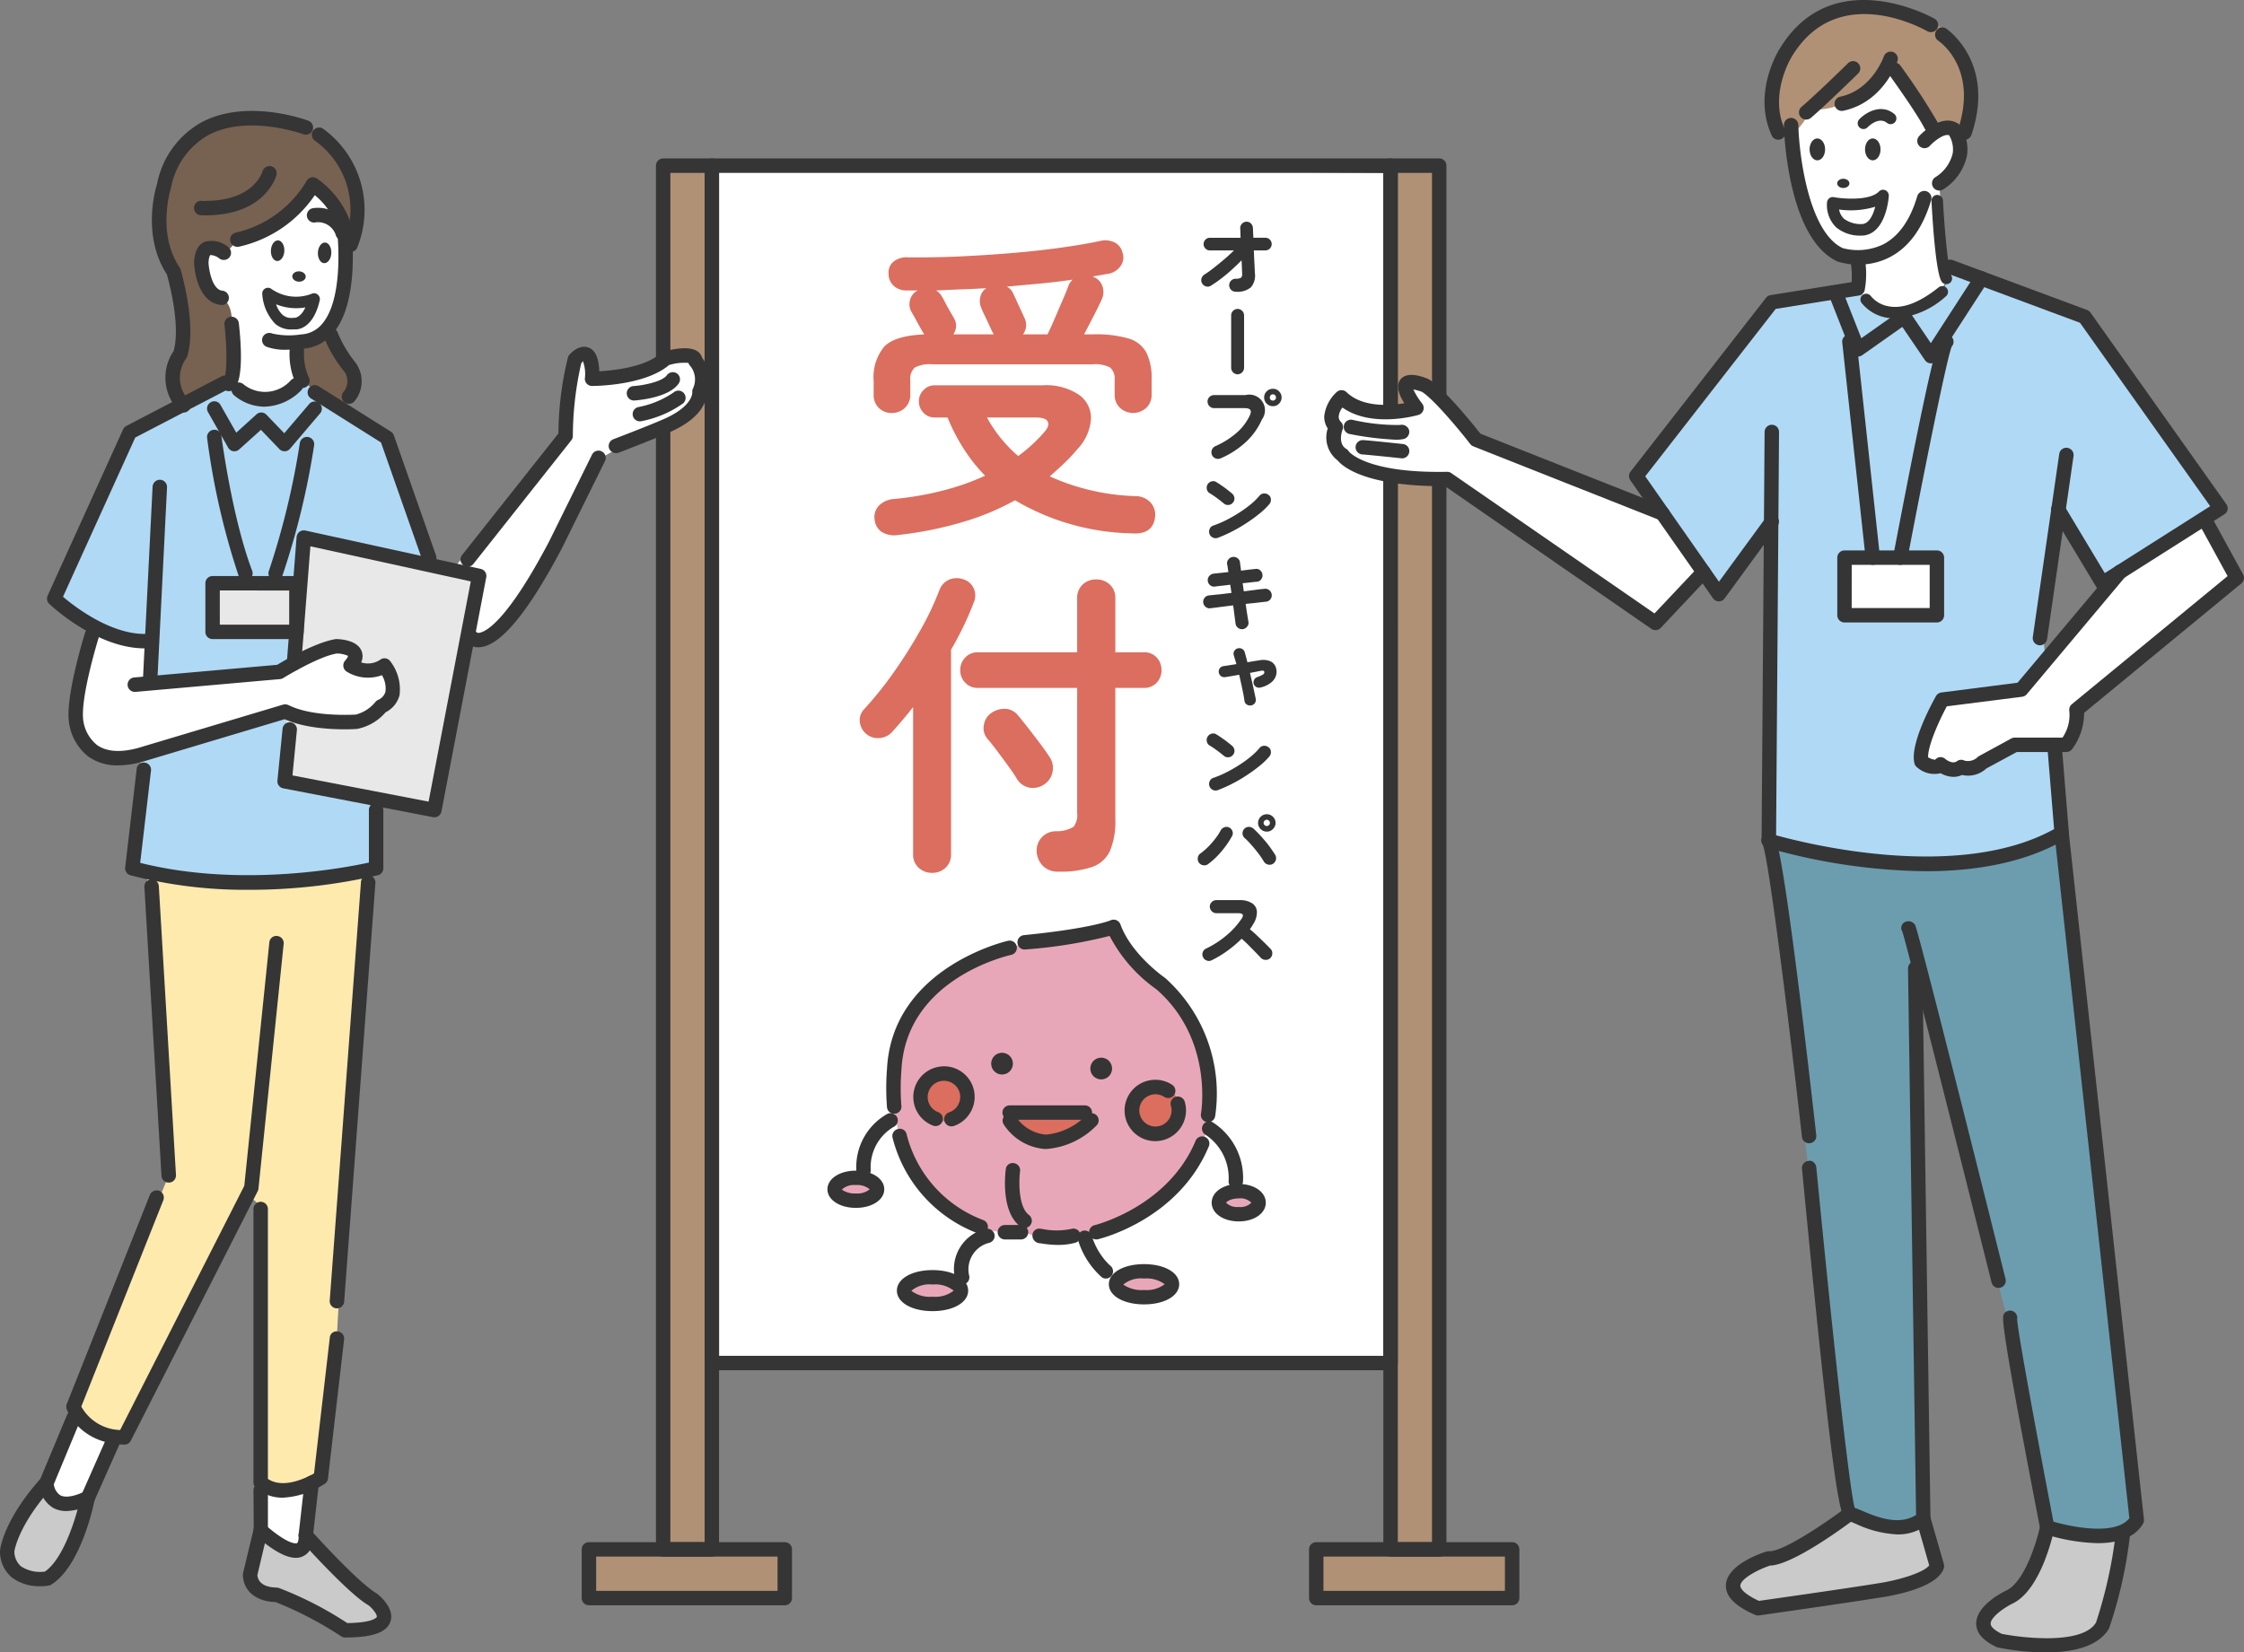 <svg xmlns="http://www.w3.org/2000/svg" width="222.584" height="163.953" viewBox="0 0 222.584 163.953">
  <rect x="0" y="0" width="222.584" height="163.953" fill="#808080" stroke="none"/>
  <g id="グループ_49280" data-name="グループ 49280" transform="translate(-18.599 -38.674)">
    <g id="グループ_49185" data-name="グループ 49185" transform="translate(76.299 54.394)">
      <g id="グループ_49142" data-name="グループ 49142" transform="translate(12.6 0.719)">
        <path id="パス_93491" data-name="パス 93491" d="M30.874,41.545l.307,118.8H98.5V42.293Z" transform="translate(-30.874 -41.545)" fill="#fff"/>
      </g>
      <g id="グループ_49143" data-name="グループ 49143" transform="translate(8.082 0.719)">
        <path id="パス_93492" data-name="パス 93492" d="M30.085,41.545V178.838H34.91L34.6,41.545Z" transform="translate(-30.085 -41.545)" fill="#b09176"/>
      </g>
      <g id="グループ_49144" data-name="グループ 49144" transform="translate(80.229 0.719)">
        <path id="パス_93493" data-name="パス 93493" d="M42.683,41.545V178.838h4.825L47.2,41.545Z" transform="translate(-42.683 -41.545)" fill="#b09176"/>
      </g>
      <g id="グループ_49145" data-name="グループ 49145" transform="translate(0.718 138.013)">
        <rect id="長方形_12312" data-name="長方形 12312" width="19.426" height="4.825" fill="#b09176"/>
      </g>
      <g id="グループ_49146" data-name="グループ 49146" transform="translate(72.929 138.013)">
        <rect id="長方形_12313" data-name="長方形 12313" width="19.426" height="4.825" fill="#b09176"/>
      </g>
      <g id="グループ_49177" data-name="グループ 49177" transform="translate(24.374 75.526)">
        <g id="グループ_49147" data-name="グループ 49147" transform="translate(38.83 26.937)">
          <path id="パス_93494" data-name="パス 93494" d="M41.674,59.31c1.105,0,1.964.51,1.964,1.157,0,.618-.859,1.128-1.964,1.128-1.077,0-1.964-.51-1.964-1.128C39.71,59.82,40.6,59.31,41.674,59.31Z" transform="translate(-39.71 -59.31)" fill="#e8a7b9"/>
        </g>
        <g id="グループ_49148" data-name="グループ 49148" transform="translate(28.635 34.904)">
          <path id="パス_93495" data-name="パス 93495" d="M40.7,60.7c1.535,0,2.772.561,2.772,1.26,0,.727-1.237,1.294-2.772,1.294s-2.766-.567-2.766-1.294C37.93,61.262,39.167,60.7,40.7,60.7Z" transform="translate(-37.93 -60.701)" fill="#e8a7b9"/>
        </g>
        <g id="グループ_49149" data-name="グループ 49149" transform="translate(0.704 25.62)">
          <path id="パス_93496" data-name="パス 93496" d="M35.178,59.08c1.157,0,2.1.51,2.1,1.128s-.945,1.128-2.1,1.128c-1.186,0-2.125-.51-2.125-1.128S33.992,59.08,35.178,59.08Z" transform="translate(-33.053 -59.08)" fill="#e8a7b9"/>
        </g>
        <g id="グループ_49150" data-name="グループ 49150" transform="translate(7.592 35.493)">
          <ellipse id="楕円形_615" data-name="楕円形 615" cx="2.825" cy="1.318" rx="2.825" ry="1.318" fill="#e8a7b9"/>
        </g>
        <g id="グループ_49151" data-name="グループ 49151" transform="translate(6.54 0.713)">
          <path id="パス_93497" data-name="パス 93497" d="M34.072,71.763c-.006-.183.178-4.536.178-4.536L35.6,63.814l1.976-2.594,2.915-2.262L43.213,57.6a28.055,28.055,0,0,1,6.122-1.581S55,55.5,55.766,54.731c0,0,1.873,2.881,1.964,2.99s4.444,4.249,4.444,4.249L63.5,64.358,64.695,66.9l.607,2.382.263,2.268s-.1,3.826-1.4,5.83L62.2,80.176s-1.867,1.747-2.142,1.953-2.949,1.8-2.949,1.8-3.425,1.77-5.8,1.649l-2.594-.189a2.294,2.294,0,0,1-1.758-.533,6.885,6.885,0,0,1-4.782-.6s-2.113-1.157-2.188-1.208-2.274-1.661-2.274-1.661l-1.283-2.348-1.735-3.557A19.091,19.091,0,0,1,34.072,71.763Z" transform="translate(-34.072 -54.731)" fill="#e8a7b9"/>
        </g>
        <g id="グループ_49152" data-name="グループ 49152" transform="translate(9.318 15.369)">
          <path id="パス_93498" data-name="パス 93498" d="M34.895,60.858l-.338-1.982.682-1.357,1.432-.229H38.1l.8,1.237.218,1.111L38.48,61.11l-.739.607s-.624.693-2.056-.263Z" transform="translate(-34.557 -57.29)" fill="#db6e5f"/>
        </g>
        <g id="グループ_49153" data-name="グループ 49153" transform="translate(17.688 19.12)">
          <path id="パス_93499" data-name="パス 93499" d="M36.657,57.968l7.027-.023s1.541.08.83.8l-1.93,1.346-1.4.722-1.97.263-1.472-.985L36.5,58.867s-1.077-.693,0-.659" transform="translate(-36.018 -57.945)" fill="#db6e5f"/>
        </g>
        <g id="グループ_49154" data-name="グループ 49154" transform="translate(30.199 16.606)">
          <path id="パス_93500" data-name="パス 93500" d="M39.056,58.136,38.2,59.717l.424,1.523,1.025.836h1.495l1.042-.424.664-1.22V59.241a2.545,2.545,0,0,0-1.174-1.735H39.915Z" transform="translate(-38.203 -57.506)" fill="#db6e5f"/>
        </g>
        <g id="グループ_49176" data-name="グループ 49176">
          <g id="グループ_49155" data-name="グループ 49155" transform="translate(5.826 2.082)">
            <path id="パス_93501" data-name="パス 93501" d="M34.742,72.151a.715.715,0,0,1-.71-.613,24.225,24.225,0,0,1-.006-3.8c.5-10.131,11.9-12.731,12.021-12.754a.714.714,0,1,1,.3,1.4c-.424.1-10.446,2.4-10.887,11.443a22.338,22.338,0,0,0-.006,3.511.716.716,0,0,1-.607.808Z" transform="translate(-33.947 -54.97)" fill="#353535"/>
          </g>
          <g id="グループ_49156" data-name="グループ 49156" transform="translate(6.441 20.748)">
            <path id="パス_93502" data-name="パス 93502" d="M42.824,68.674a.689.689,0,0,1-.258-.052,13.729,13.729,0,0,1-8.5-9.536.712.712,0,0,1,.561-.836.686.686,0,0,1,.848.556,12.279,12.279,0,0,0,7.606,8.488.715.715,0,0,1-.258,1.38Z" transform="translate(-34.055 -58.229)" fill="#353535"/>
          </g>
          <g id="グループ_49157" data-name="グループ 49157" transform="translate(16.878 30.299)">
            <path id="パス_93503" data-name="パス 93503" d="M38.2,61.329h-1.6a.716.716,0,0,1,0-1.432h1.6a.716.716,0,0,1,0,1.432Z" transform="translate(-35.877 -59.897)" fill="#353535"/>
          </g>
          <g id="グループ_49158" data-name="グループ 49158" transform="translate(17.607 24.148)">
            <path id="パス_93504" data-name="パス 93504" d="M37.961,65.272a.665.665,0,0,1-.43-.149c-1.947-1.46-1.5-5.252-1.443-5.676a.68.68,0,0,1,.8-.613.716.716,0,0,1,.618.8c-.12.871-.206,3.528.882,4.347a.718.718,0,0,1-.43,1.289Z" transform="translate(-36.004 -58.823)" fill="#353535"/>
          </g>
          <g id="グループ_49159" data-name="グループ 49159" transform="translate(20.331 30.645)">
            <path id="パス_93505" data-name="パス 93505" d="M39.029,61.587a10.684,10.684,0,0,1-1.781-.166.772.772,0,0,1-.767-.727.68.68,0,0,1,.664-.727,2.57,2.57,0,0,1,.332.04,7.1,7.1,0,0,0,2.869-.011.7.7,0,0,1,.882.5.71.71,0,0,1-.5.876A6.332,6.332,0,0,1,39.029,61.587Z" transform="translate(-36.48 -59.957)" fill="#353535"/>
          </g>
          <g id="グループ_49160" data-name="グループ 49160" transform="translate(25.951 21.528)">
            <path id="パス_93506" data-name="パス 93506" d="M38.176,68.568a.718.718,0,0,1-.166-1.415c.069-.017,7.256-1.8,10.005-8.344a.713.713,0,1,1,1.317.544c-3.03,7.239-10.67,9.118-11,9.2A.725.725,0,0,1,38.176,68.568Z" transform="translate(-37.461 -58.366)" fill="#353535"/>
          </g>
          <g id="グループ_49161" data-name="グループ 49161" transform="translate(18.85)">
            <path id="パス_93507" data-name="パス 93507" d="M55.124,74.706,55,74.694a.724.724,0,0,1-.578-.836c.017-.074,1.271-7.371-4.416-12.336a14.919,14.919,0,0,1-4.645-5.3A47.9,47.9,0,0,1,37,57.565l-.069.006a.705.705,0,0,1-.71-.641.714.714,0,0,1,.636-.785c6.775-.676,8.585-1.466,8.6-1.472a.716.716,0,0,1,.974.4c1.094,3.012,4.4,5.3,4.438,5.32a15.378,15.378,0,0,1,4.96,13.722A.723.723,0,0,1,55.124,74.706Z" transform="translate(-36.221 -54.606)" fill="#353535"/>
          </g>
          <g id="グループ_49162" data-name="グループ 49162" transform="translate(2.863 19.206)">
            <path id="パス_93508" data-name="パス 93508" d="M34.146,64.34h-.011a.713.713,0,0,1-.7-.727,6.039,6.039,0,0,1,3.1-5.6.74.74,0,0,1,.951.361.717.717,0,0,1-.355.945h0a4.641,4.641,0,0,0-2.268,4.312A.718.718,0,0,1,34.146,64.34Z" transform="translate(-33.43 -57.96)" fill="#353535"/>
          </g>
          <g id="グループ_49163" data-name="グループ 49163" transform="translate(12.529 30.667)">
            <path id="パス_93509" data-name="パス 93509" d="M35.95,65.5a.7.7,0,0,1-.693-.55,4.1,4.1,0,0,1,3-4.971.751.751,0,0,1,.888.487.714.714,0,0,1-.487.888,2.71,2.71,0,0,0-2.01,3.264.711.711,0,0,1-.527.859A.579.579,0,0,1,35.95,65.5Z" transform="translate(-35.118 -59.961)" fill="#353535"/>
          </g>
          <g id="グループ_49164" data-name="グループ 49164" transform="translate(24.816 30.845)">
            <path id="パス_93510" data-name="パス 93510" d="M40.063,64.756a.692.692,0,0,1-.4-.126A8.035,8.035,0,0,1,37.3,60.924a.722.722,0,0,1,.464-.9.736.736,0,0,1,.9.47,6.718,6.718,0,0,0,1.8,2.955.718.718,0,0,1-.4,1.311Z" transform="translate(-37.263 -59.992)" fill="#353535"/>
          </g>
          <g id="グループ_49165" data-name="グループ 49165" transform="translate(37.184 20.035)">
            <path id="パス_93511" data-name="パス 93511" d="M42.741,64.761h-.011a.716.716,0,0,1-.7-.727,5.147,5.147,0,0,0-2.239-4.587.717.717,0,1,1,.7-1.249,6.536,6.536,0,0,1,2.967,5.859A.717.717,0,0,1,42.741,64.761Z" transform="translate(-39.423 -58.105)" fill="#353535"/>
          </g>
          <g id="グループ_49166" data-name="グループ 49166" transform="translate(17.359 18.427)">
            <path id="パス_93512" data-name="パス 93512" d="M44.134,59.256H36.677a.716.716,0,0,1,0-1.432h7.457a.716.716,0,0,1,0,1.432Z" transform="translate(-35.961 -57.824)" fill="#353535"/>
          </g>
          <g id="グループ_49167" data-name="グループ 49167" transform="translate(17.358 19.203)">
            <path id="パス_93513" data-name="パス 93513" d="M40.366,61.508H40.1a5.371,5.371,0,0,1-3.992-2.4.718.718,0,0,1,1.145-.865,3.99,3.99,0,0,0,2.921,1.833h.195a6.41,6.41,0,0,0,3.9-1.9.727.727,0,0,1,1.014-.023.714.714,0,0,1,.029,1.008A7.767,7.767,0,0,1,40.366,61.508Z" transform="translate(-35.961 -57.959)" fill="#353535"/>
          </g>
          <g id="グループ_49168" data-name="グループ 49168" transform="translate(6.89 34.772)">
            <path id="パス_93514" data-name="パス 93514" d="M37.667,64.75c-2.045,0-3.534-.853-3.534-2.033s1.489-2.039,3.534-2.039,3.534.859,3.534,2.039S39.711,64.75,37.667,64.75Zm0-2.64a2.761,2.761,0,0,0-2.1.624,3.046,3.046,0,0,0,2.1.584,2.959,2.959,0,0,0,2.1-.6A2.9,2.9,0,0,0,37.667,62.11Zm2.1.624h0Z" transform="translate(-34.133 -60.678)" fill="#353535"/>
          </g>
          <g id="グループ_49169" data-name="グループ 49169" transform="translate(27.914 34.176)">
            <path id="パス_93515" data-name="パス 93515" d="M41.292,64.572c-2.022,0-3.488-.848-3.488-2s1.466-1.993,3.488-1.993,3.488.836,3.488,1.993S43.319,64.572,41.292,64.572Zm0-2.566a2.78,2.78,0,0,0-2.062.6,3.213,3.213,0,0,0,2.062.538,2.967,2.967,0,0,0,2.05-.573A3.031,3.031,0,0,0,41.292,62.006Zm2.062.6h0Z" transform="translate(-37.804 -60.574)" fill="#353535"/>
          </g>
          <g id="グループ_49170" data-name="グループ 49170" transform="translate(38.114 26.227)">
            <path id="パス_93516" data-name="パス 93516" d="M42.271,62.9c-1.535,0-2.686-.8-2.686-1.856s1.151-1.856,2.686-1.856,2.68.8,2.68,1.856S43.8,62.9,42.271,62.9Zm0-2.279c-.779,0-1.22.315-1.254.435a1.582,1.582,0,0,0,1.254.412,1.514,1.514,0,0,0,1.249-.424A1.534,1.534,0,0,0,42.271,60.618Zm1.249.43h0Z" transform="translate(-39.585 -59.186)" fill="#353535"/>
          </g>
          <g id="グループ_49171" data-name="グループ 49171" transform="translate(0 24.904)">
            <path id="パス_93517" data-name="パス 93517" d="M35.748,62.649c-1.6,0-2.818-.8-2.818-1.844s1.214-1.85,2.818-1.85,2.818.8,2.818,1.85S37.351,62.649,35.748,62.649Zm0-2.262a1.782,1.782,0,0,0-1.392.447,2.175,2.175,0,0,0,1.392.384,1.918,1.918,0,0,0,1.374-.412A1.908,1.908,0,0,0,35.748,60.387Zm1.392.447h0Z" transform="translate(-32.93 -58.955)" fill="#353535"/>
          </g>
          <g id="グループ_49172" data-name="グループ 49172" transform="translate(29.477 15.89)">
            <path id="パス_93518" data-name="パス 93518" d="M41.118,63.469a3.044,3.044,0,0,1,0-6.088,2.986,2.986,0,0,1,1.707.521.716.716,0,0,1-.8,1.186,1.6,1.6,0,1,0,.641.865.716.716,0,0,1,.487-.888.728.728,0,0,1,.888.487,3.021,3.021,0,0,1,.126.871A3.053,3.053,0,0,1,41.118,63.469Z" transform="translate(-38.077 -57.381)" fill="#353535"/>
          </g>
          <g id="グループ_49173" data-name="グループ 49173" transform="translate(8.511 14.554)">
            <path id="パス_93519" data-name="パス 93519" d="M38.2,63.105a.717.717,0,0,1-.682-.493.726.726,0,0,1,.458-.9,1.544,1.544,0,0,0,.762-.544,1.626,1.626,0,0,0,.326-1.191,1.617,1.617,0,0,0-1.81-1.38,1.609,1.609,0,0,0-.773,2.875,1.7,1.7,0,0,0,.412.223.719.719,0,0,1,.418.922.733.733,0,0,1-.922.418,3.2,3.2,0,0,1-.773-.43,3.021,3.021,0,0,1-1.168-2.022,3.037,3.037,0,0,1,2.617-3.408,3.031,3.031,0,0,1,2.806,4.862,2.963,2.963,0,0,1-1.449,1.037A.728.728,0,0,1,38.2,63.105Z" transform="translate(-34.416 -57.148)" fill="#353535"/>
          </g>
          <g id="グループ_49174" data-name="グループ 49174" transform="translate(16.239 13.208)">
            <circle id="楕円形_616" data-name="楕円形 616" cx="1.08" cy="1.08" r="1.08" fill="#353535"/>
          </g>
          <g id="グループ_49175" data-name="グループ 49175" transform="translate(26.075 13.694)">
            <circle id="楕円形_617" data-name="楕円形 617" cx="1.08" cy="1.08" r="1.08" fill="#353535"/>
          </g>
        </g>
      </g>
      <g id="グループ_49178" data-name="グループ 49178" transform="translate(12.193)">
        <path id="パス_93520" data-name="パス 93520" d="M98.841,161.653H31.519a.709.709,0,0,1-.716-.716V42.135a.712.712,0,0,1,.716-.716H98.841a.716.716,0,0,1,.716.716v118.8A.712.712,0,0,1,98.841,161.653Zm-66.606-1.432h65.89V42.851H32.235Z" transform="translate(-30.803 -41.419)" fill="#353535"/>
      </g>
      <g id="グループ_49179" data-name="グループ 49179" transform="translate(79.515)">
        <path id="パス_93521" data-name="パス 93521" d="M48.1,180.146H43.274a.713.713,0,0,1-.716-.716V42.135a.712.712,0,0,1,.716-.716H48.1a.712.712,0,0,1,.716.716v137.3A.713.713,0,0,1,48.1,180.146Zm-4.106-1.432h3.39V42.851H43.99Z" transform="translate(-42.558 -41.419)" fill="#353535"/>
      </g>
      <g id="グループ_49180" data-name="グループ 49180" transform="translate(72.144 137.295)">
        <path id="パス_93522" data-name="パス 93522" d="M61.419,71.652H41.987a.716.716,0,0,1-.716-.716V66.108a.716.716,0,0,1,.716-.716H61.419a.716.716,0,0,1,.716.716v4.828A.716.716,0,0,1,61.419,71.652ZM42.7,70.22h18v-3.4h-18Z" transform="translate(-41.271 -65.392)" fill="#353535"/>
      </g>
      <g id="グループ_49181" data-name="グループ 49181" transform="translate(7.365)">
        <path id="パス_93523" data-name="パス 93523" d="M35.5,180.146H30.676a.716.716,0,0,1-.716-.716V42.135a.716.716,0,0,1,.716-.716H35.5a.716.716,0,0,1,.716.716v137.3A.716.716,0,0,1,35.5,180.146Zm-4.112-1.432h3.4V42.851h-3.4Z" transform="translate(-29.96 -41.419)" fill="#353535"/>
      </g>
      <g id="グループ_49182" data-name="グループ 49182" transform="translate(0 137.295)">
        <path id="パス_93524" data-name="パス 93524" d="M48.816,71.652H29.39a.713.713,0,0,1-.716-.716V66.108a.713.713,0,0,1,.716-.716H48.816a.713.713,0,0,1,.716.716v4.828A.713.713,0,0,1,48.816,71.652ZM30.106,70.22H48.1v-3.4H30.106Z" transform="translate(-28.674 -65.392)" fill="#353535"/>
      </g>
      <g id="グループ_49183" data-name="グループ 49183" transform="translate(61.102 6.277)">
        <path id="パス_93525" data-name="パス 93525" d="M42.813,49.462a.624.624,0,0,1-.447-.189.644.644,0,0,1,.447-1.1.968.968,0,0,0,.533-.1.484.484,0,0,0,.115-.418l-.052-1.311c-.309.315-.636.624-.979.939s-.687.6-1.037.865a12.3,12.3,0,0,1-1.019.71.567.567,0,0,1-.481.08.644.644,0,0,1-.4-.3.606.606,0,0,1-.063-.487.689.689,0,0,1,.3-.4,10.156,10.156,0,0,0,.9-.641c.332-.258.67-.538,1.025-.836s.682-.6,1-.911H40.264a.6.6,0,0,1-.441-.183.615.615,0,0,1-.183-.441.626.626,0,0,1,.624-.63h3.041l-.017-.567c-.006-.166-.011-.286-.017-.367a.621.621,0,0,1,.172-.458.628.628,0,0,1,.452-.2.584.584,0,0,1,.447.183.662.662,0,0,1,.189.452c.006.08.011.206.017.367s.017.367.029.59h1.191a.615.615,0,0,1,.441.183.6.6,0,0,1,.183.447.626.626,0,0,1-.624.624H44.623c.017.43.034.853.057,1.26s.034.733.046.979a1.811,1.811,0,0,1-.389,1.42A2.1,2.1,0,0,1,42.813,49.462Z" transform="translate(-39.055 -42.515)" fill="#353535"/>
        <path id="パス_93526" data-name="パス 93526" d="M40.563,50.515a.655.655,0,0,1-.641-.647V44.673a.645.645,0,0,1,.641-.647.645.645,0,0,1,.641.647v5.194a.655.655,0,0,1-.641.647Z" transform="translate(-36.605 -35.372)" fill="#353535"/>
        <path id="パス_93527" data-name="パス 93527" d="M40.813,52.311a.652.652,0,0,1-.5.006.645.645,0,0,1-.361-.344.67.67,0,0,1,.321-.865,8.2,8.2,0,0,0,2.148-1.352A5.234,5.234,0,0,0,43.7,48.067c.12-.258.137-.441.052-.561s-.269-.178-.573-.178H40.154a.655.655,0,0,1-.641-.647.614.614,0,0,1,.189-.458.623.623,0,0,1,.452-.189h3.121a1.551,1.551,0,0,1,1.632,2.423,6.793,6.793,0,0,1-1.546,2.193A8.8,8.8,0,0,1,40.813,52.311ZM46,47.134a.822.822,0,0,1-.619-.258.835.835,0,0,1-.252-.607.826.826,0,0,1,.252-.607A.838.838,0,0,1,46,45.41a.8.8,0,0,1,.607.252.826.826,0,0,1,.252.607.835.835,0,0,1-.252.607A.789.789,0,0,1,46,47.134Zm0-.556a.3.3,0,0,0,.218-.092.289.289,0,0,0,.086-.218.307.307,0,0,0-.086-.218A.3.3,0,0,0,46,45.96a.307.307,0,0,0-.229.092.329.329,0,0,0-.08.218.294.294,0,0,0,.309.309Z" transform="translate(-38.539 -28.83)" fill="#353535"/>
        <path id="パス_93528" data-name="パス 93528" d="M41.212,49.227c-.223-.183-.458-.372-.71-.556s-.481-.338-.693-.464a.585.585,0,0,1-.292-.4.652.652,0,0,1,.47-.779.566.566,0,0,1,.481.074c.166.1.349.223.538.355s.372.258.55.4.326.258.447.361a.686.686,0,0,1,.246.424.605.605,0,0,1-.132.475.613.613,0,0,1-.424.246A.6.6,0,0,1,41.212,49.227Zm-.6,3.4a.655.655,0,0,1-.5-.023.625.625,0,0,1-.332-.361.643.643,0,0,1,.017-.5.575.575,0,0,1,.361-.332,10.054,10.054,0,0,0,1.329-.567,14.236,14.236,0,0,0,1.289-.745,11.505,11.505,0,0,0,1.128-.825,6.266,6.266,0,0,0,.83-.819.607.607,0,0,1,.43-.229.658.658,0,0,1,.47.143.549.549,0,0,1,.235.43.646.646,0,0,1-.143.475,6.948,6.948,0,0,1-.922.9,14.945,14.945,0,0,1-1.271.934,15.4,15.4,0,0,1-1.455.859A13.4,13.4,0,0,1,40.616,52.623Z" transform="translate(-38.611 -21.262)" fill="#353535"/>
        <path id="パス_93529" data-name="パス 93529" d="M43.368,55.488a.625.625,0,0,1-.475-.137.592.592,0,0,1-.246-.418c-.029-.252-.069-.533-.109-.842s-.08-.624-.126-.962c-.43.052-.836.1-1.237.155s-.739.092-1.019.132a.625.625,0,0,1-.475-.137.656.656,0,0,1-.241-.43.639.639,0,0,1,.143-.475.6.6,0,0,1,.435-.235c.246-.029.573-.063.968-.1s.813-.1,1.254-.143c-.017-.143-.04-.281-.057-.418s-.04-.258-.063-.4c-.292.04-.567.074-.83.1s-.493.057-.687.086a.591.591,0,0,1-.475-.137.628.628,0,0,1-.235-.435.6.6,0,0,1,.143-.47.669.669,0,0,1,.43-.241l.636-.069c.252-.023.533-.057.836-.092-.023-.149-.046-.286-.063-.424s-.046-.252-.063-.355a.587.587,0,0,1,.132-.475.633.633,0,0,1,.424-.241.625.625,0,0,1,.481.126.571.571,0,0,1,.241.424c.011.109.023.229.046.367s.04.286.057.441c.275-.034.538-.069.785-.1s.464-.046.641-.069a.561.561,0,0,1,.47.132.667.667,0,0,1,.229.441.623.623,0,0,1-.143.475.556.556,0,0,1-.435.223c-.172.011-.378.034-.613.063s-.5.057-.773.08c.017.126.04.263.057.4s.04.269.057.407c.412-.052.8-.1,1.168-.149s.664-.08.888-.1a.6.6,0,0,1,.475.137.659.659,0,0,1,.235.43.63.63,0,0,1-.567.71c-.235.023-.527.057-.882.1s-.733.074-1.134.12c.052.344.092.659.143.968s.092.578.132.813a.568.568,0,0,1-.126.47A.66.66,0,0,1,43.368,55.488Z" transform="translate(-38.895 -15.06)" fill="#353535"/>
        <path id="パス_93530" data-name="パス 93530" d="M42.927,55.591a.583.583,0,0,1-.435-.086.492.492,0,0,1-.229-.355c-.029-.2-.063-.441-.12-.722s-.12-.59-.189-.9-.143-.653-.218-.979c-.3.052-.567.1-.813.143s-.435.074-.578.092a.527.527,0,0,1-.412-.1.532.532,0,0,1-.218-.367.526.526,0,0,1,.1-.412.55.55,0,0,1,.372-.212c.126-.017.3-.046.527-.08s.47-.074.745-.12c-.04-.16-.086-.315-.132-.458l-.12-.4a.49.49,0,0,1,.04-.43.51.51,0,0,1,.338-.269.549.549,0,0,1,.435.046.537.537,0,0,1,.269.344c.04.132.08.286.126.447s.092.349.137.538c.223-.04.435-.074.63-.109s.378-.057.533-.08a1.852,1.852,0,0,1,1.134.1,1.033,1.033,0,0,1,.561.733,1.312,1.312,0,0,1-.04.727,1.429,1.429,0,0,1-.475.647,2.578,2.578,0,0,1-.991.475.616.616,0,0,1-.43-.017.534.534,0,0,1-.286-.3.554.554,0,0,1,.023-.418.577.577,0,0,1,.332-.292,2.966,2.966,0,0,0,.573-.263.256.256,0,0,0,.115-.235c-.017-.115-.1-.155-.263-.132s-.332.063-.533.1-.407.08-.63.12c.08.326.155.647.229.968s.137.624.195.9.115.515.149.71a.558.558,0,0,1-.092.424A.541.541,0,0,1,42.927,55.591Z" transform="translate(-37.623 -7.598)" fill="#353535"/>
        <path id="パス_93531" data-name="パス 93531" d="M41.212,53.6c-.223-.183-.458-.372-.71-.556s-.481-.338-.693-.464a.584.584,0,0,1-.292-.4.62.62,0,0,1,.074-.481.634.634,0,0,1,.4-.3.566.566,0,0,1,.481.074c.166.1.349.223.538.355s.372.258.55.4.326.258.447.361a.686.686,0,0,1,.246.424.605.605,0,0,1-.132.475.612.612,0,0,1-.424.246A.6.6,0,0,1,41.212,53.6Zm-.6,3.4a.655.655,0,0,1-.5-.023.625.625,0,0,1-.332-.361.643.643,0,0,1,.017-.5.591.591,0,0,1,.361-.332,10.05,10.05,0,0,0,1.329-.567,14.229,14.229,0,0,0,1.289-.745,10.638,10.638,0,0,0,1.128-.825,6.266,6.266,0,0,0,.83-.819.607.607,0,0,1,.43-.229.637.637,0,0,1,.47.149.53.53,0,0,1,.235.424.646.646,0,0,1-.143.475,6.614,6.614,0,0,1-.922.9,14.958,14.958,0,0,1-1.271.934,14.27,14.27,0,0,1-1.455.859A13.4,13.4,0,0,1,40.616,56.994Z" transform="translate(-38.611 -0.599)" fill="#353535"/>
        <path id="パス_93532" data-name="パス 93532" d="M40.369,57.729a.606.606,0,0,1-.481.109.635.635,0,0,1-.533-.745.6.6,0,0,1,.263-.43,6.324,6.324,0,0,0,.756-.647,8.433,8.433,0,0,0,.7-.8,5.294,5.294,0,0,0,.527-.8.671.671,0,0,1,.372-.338.572.572,0,0,1,.493.017.613.613,0,0,1,.326.378.569.569,0,0,1-.046.481,9.238,9.238,0,0,1-1.037,1.5A7.835,7.835,0,0,1,40.369,57.729ZM46.8,57.7a.608.608,0,0,1-.487.069.657.657,0,0,1-.412-.3c-.092-.16-.218-.355-.367-.567s-.321-.43-.5-.647-.361-.43-.538-.624a5.677,5.677,0,0,0-.5-.493.609.609,0,0,1-.206-.447.617.617,0,0,1,.172-.464.6.6,0,0,1,.452-.195.683.683,0,0,1,.464.178c.178.16.367.349.573.567s.407.452.613.693.384.481.55.716.309.447.418.63a.637.637,0,0,1,.063.493A.66.66,0,0,1,46.8,57.7Zm-.6-3.2a.859.859,0,0,1-.613-1.472.864.864,0,0,1,1.22,0,.844.844,0,0,1,0,1.214A.8.8,0,0,1,46.2,54.5Zm0-.556a.324.324,0,0,0,.309-.309.3.3,0,0,0-.1-.218.278.278,0,0,0-.212-.092.29.29,0,0,0-.218.092.3.3,0,0,0-.1.218.278.278,0,0,0,.1.218A.29.29,0,0,0,46.2,53.949Z" transform="translate(-39.343 6.014)" fill="#353535"/>
        <path id="パス_93533" data-name="パス 93533" d="M40.346,60.236a.577.577,0,0,1-.487.029.6.6,0,0,1-.367-.332.591.591,0,0,1-.029-.493.6.6,0,0,1,.321-.361,9.346,9.346,0,0,0,2.056-1.334,7.819,7.819,0,0,0,1.472-1.632q.189-.283.1-.412c-.063-.092-.195-.132-.407-.132H40.8a.666.666,0,0,1-.641-.647.637.637,0,0,1,.189-.458.629.629,0,0,1,.452-.195h2.279a2.264,2.264,0,0,1,1.271.309,1.043,1.043,0,0,1,.481.836,2.145,2.145,0,0,1-.361,1.226c-.046.086-.1.166-.155.258s-.115.172-.178.263c.246.2.5.424.75.664s.487.47.716.693.412.412.578.584a.6.6,0,0,1,.178.452.645.645,0,0,1-.195.464.608.608,0,0,1-.458.178.662.662,0,0,1-.47-.183c-.149-.16-.332-.355-.544-.573s-.441-.447-.676-.687-.47-.452-.7-.653A11.7,11.7,0,0,1,41.9,59.3,10.424,10.424,0,0,1,40.346,60.236Z" transform="translate(-38.96 13.043)" fill="#353535"/>
      </g>
      <g id="グループ_49184" data-name="グループ 49184" transform="translate(27.578 8.135)">
        <path id="パス_93534" data-name="パス 93534" d="M35.534,59.961a1.745,1.745,0,0,1-1.8-1.827V56.805a4.762,4.762,0,0,1,1.06-3.442c.7-.716,2.022-1.117,3.935-1.2l-.029-.092c-.086-.126-.206-.332-.367-.619s-.315-.567-.475-.865-.281-.5-.361-.636a1.537,1.537,0,0,1-.16-1.186,1.468,1.468,0,0,1,.756-.962H37.017a1.836,1.836,0,0,1-1.294-.458,1.6,1.6,0,0,1-.51-1.243,1.353,1.353,0,0,1,.527-1.186,2.072,2.072,0,0,1,1.4-.4q2.277.026,4.834-.074c1.707-.08,3.413-.183,5.114-.321s3.339-.309,4.9-.521,2.938-.441,4.141-.693a2.15,2.15,0,0,1,1.512.137,1.483,1.483,0,0,1,.762.962,1.463,1.463,0,0,1-.189,1.392,1.912,1.912,0,0,1-1.077.727c-.269.04-.544.092-.819.143s-.561.1-.859.143l.034.029a1.515,1.515,0,0,1,.916.9,1.74,1.74,0,0,1-.063,1.38q-.223.5-.739,1.512c-.349.67-.682,1.317-1,1.924h.945a11.7,11.7,0,0,1,3.465.412,2.935,2.935,0,0,1,1.764,1.392,5.659,5.659,0,0,1,.521,2.657v1.512a1.731,1.731,0,0,1-.538,1.329,1.93,1.93,0,0,1-2.589,0,1.751,1.751,0,0,1-.538-1.329v-1.42a1.484,1.484,0,0,0-.441-1.254,3.18,3.18,0,0,0-1.741-.326H39.543a3.17,3.17,0,0,0-1.735.326,1.5,1.5,0,0,0-.441,1.254v1.42a1.751,1.751,0,0,1-.538,1.329A1.842,1.842,0,0,1,35.534,59.961Zm.664,12.1a2.412,2.412,0,0,1-1.644-.286,1.64,1.64,0,0,1-.727-1.266,1.608,1.608,0,0,1,.441-1.369,2.312,2.312,0,0,1,1.483-.647,30.835,30.835,0,0,0,4.868-.842,24.8,24.8,0,0,0,4.169-1.466,16.307,16.307,0,0,1-2.1-2.64,18.831,18.831,0,0,1-1.626-3.138H39.766a1.465,1.465,0,0,1-1.088-.47,1.582,1.582,0,0,1-.458-1.145,1.516,1.516,0,0,1,.458-1.1,1.429,1.429,0,0,1,1.088-.475h10.67a5.87,5.87,0,0,1,3.7.962,2.818,2.818,0,0,1,1.151,2.4,4.822,4.822,0,0,1-1.306,2.927,17.758,17.758,0,0,1-1.346,1.438c-.475.452-.951.888-1.437,1.306a22.291,22.291,0,0,0,8.5,1.959,2.045,2.045,0,0,1,1.483.613,1.8,1.8,0,0,1,.47,1.409c-.12,1.22-.9,1.781-2.337,1.672A23.622,23.622,0,0,1,47.756,68.62a25.241,25.241,0,0,1-5.183,2.159A36.552,36.552,0,0,1,36.2,72.062Zm5.429-19.9h4.015a1.613,1.613,0,0,0-.16-.286c-.063-.143-.166-.372-.315-.693s-.292-.63-.447-.945-.252-.544-.309-.693a1.7,1.7,0,0,1-.1-1.088,1.4,1.4,0,0,1,.6-.876c-.842.046-1.678.086-2.514.115s-1.655.074-2.474.109a1.469,1.469,0,0,1,.5.475,6.861,6.861,0,0,1,.384.682c.166.326.338.641.521.951s.286.5.332.578A1.46,1.46,0,0,1,41.628,52.161Zm6.443,12.073a15.936,15.936,0,0,0,2.56-2.342c.378-.424.51-.773.378-1.06s-.527-.424-1.2-.424H44.972A13.7,13.7,0,0,0,48.071,64.233Zm.475-12.073h2.428c.212-.418.452-.951.727-1.592s.544-1.271.808-1.878.447-1.065.55-1.363A1.192,1.192,0,0,1,53.236,47a1.76,1.76,0,0,1,.241-.269c-.991.143-2.045.275-3.144.378s-2.239.206-3.4.315a1.324,1.324,0,0,1,.63.664c.063.126.178.367.332.71s.315.687.475,1.025.258.561.3.664A1.562,1.562,0,0,1,48.546,52.161Z" transform="translate(-32.352 -42.839)" fill="#db6e5f"/>
        <path id="パス_93535" data-name="パス 93535" d="M40.68,77.928a1.9,1.9,0,0,1-1.34-.5,1.725,1.725,0,0,1-.556-1.357V61.475c-.693.888-1.386,1.707-2.079,2.468a1.849,1.849,0,0,1-1.283.613,1.8,1.8,0,0,1-1.93-1.661,1.549,1.549,0,0,1,.43-1.2,36.57,36.57,0,0,0,2.938-3.66,48.173,48.173,0,0,0,2.652-4.2,28.872,28.872,0,0,0,1.9-4.015,1.817,1.817,0,0,1,.979-1,1.971,1.971,0,0,1,1.392-.011,1.615,1.615,0,0,1,1.008.888,1.665,1.665,0,0,1,0,1.42c-.275.739-.6,1.495-.979,2.285s-.8,1.586-1.266,2.388V76.067A1.756,1.756,0,0,1,42,77.424,1.886,1.886,0,0,1,40.68,77.928Zm12.508-.12a2.073,2.073,0,0,1-1.518-.556,2.183,2.183,0,0,1-.63-1.437,1.9,1.9,0,0,1,1.9-2.016,3.293,3.293,0,0,0,1.753-.435A1.873,1.873,0,0,0,55.055,72V59.579H45.228a1.662,1.662,0,0,1-1.277-.521,1.739,1.739,0,0,1-.493-1.243,1.762,1.762,0,0,1,.493-1.249,1.662,1.662,0,0,1,1.277-.521h9.828V50.7a1.8,1.8,0,0,1,.55-1.386,1.929,1.929,0,0,1,1.34-.5,1.909,1.909,0,0,1,1.34.5,1.779,1.779,0,0,1,.556,1.386v5.343h2.812a1.65,1.65,0,0,1,1.294.521,1.8,1.8,0,0,1,.475,1.249,1.773,1.773,0,0,1-.475,1.243,1.65,1.65,0,0,1-1.294.521H58.841V72.631a7.524,7.524,0,0,1-.521,3.093,3.029,3.029,0,0,1-1.747,1.609A9.754,9.754,0,0,1,53.188,77.808ZM51.831,69.12a1.974,1.974,0,0,1-1.529.349,1.85,1.85,0,0,1-1.22-.859c-.206-.355-.5-.785-.865-1.289s-.745-1.014-1.122-1.518-.71-.916-.985-1.231a1.625,1.625,0,0,1-.309-1.312,1.755,1.755,0,0,1,.727-1.185,2.257,2.257,0,0,1,1.375-.424,1.677,1.677,0,0,1,1.277.647c.269.309.607.733,1.008,1.248s.8,1.031,1.186,1.546.687.939.9,1.277a1.92,1.92,0,0,1,.344,1.518A1.887,1.887,0,0,1,51.831,69.12Z" transform="translate(-33.489 -15.179)" fill="#db6e5f"/>
      </g>
    </g>
    <g id="グループ_49236" data-name="グループ 49236" transform="translate(18.599 49.68)">
      <g id="グループ_49186" data-name="グループ 49186" transform="translate(5.378 26.774)">
        <path id="パス_93536" data-name="パス 93536" d="M36.49,45.821,26.319,50.855,19.538,66.891s6.168,4.857,8.476,4.2l1.523.017-.8,3.809L27.281,93.155l1.415.836S47.16,96.8,51.472,93.642l2.274-30.325,3.116.258L52.549,50.918l-8.39-5.647S42.4,48.507,36.49,45.821Z" transform="translate(-19.538 -45.271)" fill="#b0d9f5"/>
      </g>
      <g id="グループ_49187" data-name="グループ 49187" transform="translate(19.905 6.179)">
        <path id="パス_93537" data-name="パス 93537" d="M24.5,49.063l8.121-7.388,3.831,5.939s2.732,8.865-4.839,11.672l-.006,3.173s-4.3,3.734-6.185.132L25.106,56a6.181,6.181,0,0,1-.939-1.964c-.063-.7-2.52-1.415-2.027-3.116S22.856,48.026,24.5,49.063Z" transform="translate(-22.075 -41.675)" fill="#fff"/>
      </g>
      <g id="グループ_49188" data-name="グループ 49188" transform="translate(16.011 0.531)">
        <path id="パス_93538" data-name="パス 93538" d="M35.72,41.8s-9.9-3.459-12.136,1.821-2.932,5.217-1.277,12.588.189,8.711.189,8.711-.475,3.35.315,3.894,4.9-1.334,4.9-1.334.859-5.6.733-6.208.017-1.873-1.065-2.571-3.66-5.366.332-4.461a6.245,6.245,0,0,0,1.214-1.311s7.016-2.428,7.686-5.475l3.316,5.991a4.125,4.125,0,0,0,1.231-4.335C40.462,46.194,37.266,41.853,35.72,41.8Z" transform="translate(-21.395 -40.689)" fill="#776151"/>
      </g>
      <g id="グループ_49189" data-name="グループ 49189" transform="translate(29.661 21.803)">
        <path id="パス_93539" data-name="パス 93539" d="M23.778,45.835,26.693,44.4s1.861,3,2.171,3.654,1.157,1.4.017,2.892-2.268.412-2.268.412l-2.5-1.987Z" transform="translate(-23.778 -44.403)" fill="#776151"/>
      </g>
      <g id="グループ_49190" data-name="グループ 49190" transform="translate(21.089 46.864)">
        <path id="パス_93540" data-name="パス 93540" d="M22.44,48.991l-.159,4.285,8.285.349.063-4.846Z" transform="translate(-22.281 -48.779)" fill="#e8e8e8"/>
      </g>
      <g id="グループ_49191" data-name="グループ 49191" transform="translate(7.392 51.687)">
        <path id="パス_93541" data-name="パス 93541" d="M21.735,49.621s-2.405,7.354-1.724,9.8,5.584,3.018,7.01,2.348,13.905-4.186,13.905-4.186,6.472,2.09,7.331,1.185a27.855,27.855,0,0,1,2.795-2.319V52.914l-2.892.619-.693-.836V51.488l-2.474-.481-5.154,2.617L26.351,55.01s.418.779.842-1.231a9.555,9.555,0,0,0,.206-3.242Z" transform="translate(-19.89 -49.621)" fill="#fff"/>
      </g>
      <g id="グループ_49192" data-name="グループ 49192" transform="translate(44.854 23.79)">
        <path id="パス_93542" data-name="パス 93542" d="M26.431,66.507l11.248-13.3s1.014-7.7,1.134-7.795,1.426-.664,1.426-.664l.069,2.48,3.121.361,4.53-2.153L50,45.265l.762.745v3.723s-7.239,4.439-9.381,5.538c0,0-9.232,17.708-10.755,17.662a17.13,17.13,0,0,0-2.657.126l1.14-5.882Z" transform="translate(-26.431 -44.75)" fill="#fff"/>
      </g>
      <g id="グループ_49193" data-name="グループ 49193" transform="translate(28.229 42.369)">
        <path id="パス_93543" data-name="パス 93543" d="M24.467,60.387l1.168-12.393,17.193,3.849L38.31,75.266,23.528,72.094l.2-6.821s5.79,2.537,7.331,1.185,3.23-2.944,3.23-2.944l-.435-2.909-2.892.619-.693-.836V59.179l-1.546-.435Z" transform="translate(-23.528 -47.994)" fill="#e8e8e8"/>
      </g>
      <g id="グループ_49194" data-name="グループ 49194" transform="translate(7.285 75.494)">
        <path id="パス_93544" data-name="パス 93544" d="M27.121,53.778l2.2,30.124-9.45,22.948s3.476,5.257,5.068,3.356L37.127,85.9s1.323.779,1.323,1.34v26.585a4.072,4.072,0,0,0,5.962.074l1.6-14.037s.132-3.746.447-5.842S49.1,53.875,49.1,53.875,33.118,55.445,27.121,53.778Z" transform="translate(-19.871 -53.778)" fill="#ffeaae"/>
      </g>
      <g id="グループ_49195" data-name="グループ 49195" transform="translate(4.41 130.142)">
        <path id="パス_93545" data-name="パス 93545" d="M22.244,63.32l-2.875,6.208s1.214,2.875,3.179,1.856S26.1,65.1,26.1,65.1Z" transform="translate(-19.369 -63.32)" fill="#fff"/>
      </g>
      <g id="グループ_49196" data-name="グループ 49196" transform="translate(25.863 136.871)">
        <path id="パス_93546" data-name="パス 93546" d="M23.115,64.495v3.98s3.791,3.35,4.473,1.873.5-5.853.5-5.853Z" transform="translate(-23.115 -64.495)" fill="#fff"/>
      </g>
      <g id="グループ_49197" data-name="グループ 49197" transform="translate(0.7 137.163)">
        <path id="パス_93547" data-name="パス 93547" d="M21.749,64.546s-3.23,4.542-3.018,5.681,2.222,3.969,3.7,2.818,4.112-7.239,4.112-7.239Z" transform="translate(-18.721 -64.546)" fill="#cacaca"/>
      </g>
      <g id="グループ_49198" data-name="グループ 49198" transform="translate(24.803 141.547)">
        <path id="パス_93548" data-name="パス 93548" d="M23.492,65.311l-.562,4.115,1.577,1.889h1.46l6.094,3.2,3.9-.764V72.127l-4.41-3.756-2.564-2.695-1.556.933Z" transform="translate(-22.93 -65.311)" fill="#cacaca"/>
      </g>
      <g id="グループ_49235" data-name="グループ 49235">
        <g id="グループ_49199" data-name="グループ 49199" transform="translate(22.828 6.581)">
          <path id="パス_93549" data-name="パス 93549" d="M28.186,58.857a5.323,5.323,0,0,1-2.01-.3.724.724,0,0,1-.361-.951.735.735,0,0,1,.951-.355,7.556,7.556,0,0,0,2.858.086,2.9,2.9,0,0,0,2.142-1.111c2.268-2.783,1.4-9.547,1.386-9.616a6.9,6.9,0,0,0-2.171-3.087,12.323,12.323,0,0,1-7.537,5.114.721.721,0,0,1-.842-.556.7.7,0,0,1,.556-.842,11.042,11.042,0,0,0,7-5.109.742.742,0,0,1,.458-.361.718.718,0,0,1,.578.1,9.043,9.043,0,0,1,3.362,4.45c.057.4.979,7.537-1.678,10.807a4.286,4.286,0,0,1-3.116,1.632A13.955,13.955,0,0,1,28.186,58.857Z" transform="translate(-22.585 -41.745)" fill="#353535"/>
        </g>
        <g id="グループ_49200" data-name="グループ 49200" transform="translate(30.936 1.654)">
          <path id="パス_93550" data-name="パス 93550" d="M27.84,53.228a.887.887,0,0,1-.246-.04.712.712,0,0,1-.424-.922A8.373,8.373,0,0,0,24.323,42.2a.716.716,0,0,1-.2-1,.706.706,0,0,1,.991-.2,9.944,9.944,0,0,1,3.4,11.752A.707.707,0,0,1,27.84,53.228Z" transform="translate(-24.001 -40.885)" fill="#353535"/>
        </g>
        <g id="グループ_49201" data-name="グループ 49201" transform="translate(15.066)">
          <path id="パス_93551" data-name="パス 93551" d="M24.381,70.52a.7.7,0,0,1-.533-.246,4.678,4.678,0,0,1-.458-5.859c.7-2.571-.475-6.9-.676-7.606-2.571-3.957-1.037-8.757-.974-8.957a8.934,8.934,0,0,1,4.427-6.134c4.5-2.382,10.332-.246,10.584-.149a.719.719,0,0,1,.424.922.731.731,0,0,1-.922.418c-.052-.017-5.5-2-9.421.08a7.616,7.616,0,0,0-3.711,5.252c-.029.1-1.415,4.479.848,7.869a.845.845,0,0,1,.1.189c.057.223,1.621,5.458.67,8.642a.778.778,0,0,1-.126.235,3.266,3.266,0,0,0,.309,4.158.7.7,0,0,1-.069,1A.667.667,0,0,1,24.381,70.52Z" transform="translate(-21.23 -40.596)" fill="#353535"/>
        </g>
        <g id="グループ_49202" data-name="グループ 49202" transform="translate(19.254 12.85)">
          <path id="パス_93552" data-name="パス 93552" d="M24.7,49.244l-.063-.006c-1.993-.183-2.617-2.726-2.68-4.2.052-1.088.389-1.758,1.025-2.05a2.539,2.539,0,0,1,2.365.51.717.717,0,0,1,.132,1,.731.731,0,0,1-1,.143,1.576,1.576,0,0,0-.893-.355c-.04.017-.172.195-.195.762.029.641.344,2.68,1.38,2.778a.715.715,0,0,1-.069,1.426Z" transform="translate(-21.961 -42.84)" fill="#353535"/>
        </g>
        <g id="グループ_49203" data-name="グループ 49203" transform="translate(28.72 23.074)">
          <path id="パス_93553" data-name="パス 93553" d="M24.893,49.041a.716.716,0,0,1-.619-.361,7,7,0,0,1-.653-3.373.721.721,0,0,1,.716-.682h.04a.725.725,0,0,1,.676.756,5.649,5.649,0,0,0,.458,2.583.717.717,0,0,1-.263.979A.665.665,0,0,1,24.893,49.041Z" transform="translate(-23.614 -44.625)" fill="#353535"/>
        </g>
        <g id="グループ_49204" data-name="グループ 49204" transform="translate(21.991 20.411)">
          <path id="パス_93554" data-name="パス 93554" d="M23.15,51.559a.714.714,0,0,1-.527-.235.727.727,0,0,1,.046-1.014c.292-.4.321-2.909.046-5.355a.706.706,0,0,1,.636-.785.73.73,0,0,1,.785.63c.235,2.067.481,5.676-.5,6.569A.689.689,0,0,1,23.15,51.559Z" transform="translate(-22.439 -44.16)" fill="#353535"/>
        </g>
        <g id="グループ_49205" data-name="グループ 49205" transform="translate(31.485 13.027)">
          <ellipse id="楕円形_618" data-name="楕円形 618" cx="1.025" cy="0.667" rx="1.025" ry="0.667" transform="matrix(0.046, -0.999, 0.999, 0.046, 0, 2.049)" fill="#353535"/>
        </g>
        <g id="グループ_49206" data-name="グループ 49206" transform="translate(28.968 15.887)">
          <ellipse id="楕円形_619" data-name="楕円形 619" cx="0.513" cy="0.667" rx="0.513" ry="0.667" transform="translate(0 1.024) rotate(-87.37)" fill="#353535"/>
        </g>
        <g id="グループ_49207" data-name="グループ 49207" transform="translate(26.824 12.813)">
          <ellipse id="楕円形_620" data-name="楕円形 620" cx="1.025" cy="0.667" rx="1.025" ry="0.667" transform="matrix(0.046, -0.999, 0.999, 0.046, 0, 2.049)" fill="#353535"/>
        </g>
        <g id="グループ_49208" data-name="グループ 49208" transform="translate(26.011 17.544)">
          <path id="パス_93555" data-name="パス 93555" d="M26.006,47.8a2.381,2.381,0,0,1-1.569-.556,4.685,4.685,0,0,1-1.294-2.972.569.569,0,0,1,.882-.515,4.258,4.258,0,0,0,4.02.5.564.564,0,0,1,.6.08.575.575,0,0,1,.2.567c-.624,2.743-2.1,2.944-2.549,2.881A2.493,2.493,0,0,1,26.006,47.8Zm-1.489-2.5a2.383,2.383,0,0,0,.659,1.06,1.322,1.322,0,0,0,1.048.281.468.468,0,0,1,.155.006c.195-.029.676-.218,1.042-1.037A5.317,5.317,0,0,1,24.517,45.3Z" transform="translate(-23.141 -43.659)" fill="#353535"/>
        </g>
        <g id="グループ_49209" data-name="グループ 49209" transform="translate(22.964 26.504)">
          <path id="パス_93556" data-name="パス 93556" d="M25.857,48.065a4.728,4.728,0,0,1-2.984-1.123.723.723,0,0,1-.109-1.008.706.706,0,0,1,1.008-.109,3.416,3.416,0,0,0,4.725-.384.725.725,0,0,1,1.008-.029.716.716,0,0,1,.029,1.014A5.292,5.292,0,0,1,25.857,48.065Z" transform="translate(-22.609 -45.224)" fill="#353535"/>
        </g>
        <g id="グループ_49210" data-name="グループ 49210" transform="translate(4.661 26.253)">
          <path id="パス_93557" data-name="パス 93557" d="M29.087,72.251c-4.742,0-9.261-4.232-9.45-4.416a.712.712,0,0,1-.16-.813l7.485-16.5a.758.758,0,0,1,.326-.344l9.461-4.925a.735.735,0,0,1,.968.3.718.718,0,0,1-.3.968l-9.249,4.811L21,67.131c1.134.962,4.645,3.688,8.087,3.688h.183a.716.716,0,0,1,.017,1.432Z" transform="translate(-19.413 -45.18)" fill="#353535"/>
        </g>
        <g id="グループ_49211" data-name="グループ 49211" transform="translate(32.101 21.502)">
          <path id="パス_93558" data-name="パス 93558" d="M26.718,51.907a.75.75,0,0,1-.43-.137.719.719,0,0,1-.149-1,1.661,1.661,0,0,0,.143-2.027,12.811,12.811,0,0,1-2.022-3.39.716.716,0,0,1,1.317-.561,12,12,0,0,0,1.758,2.99,3.109,3.109,0,0,1-.046,3.843A.705.705,0,0,1,26.718,51.907Z" transform="translate(-24.204 -44.35)" fill="#353535"/>
        </g>
        <g id="グループ_49212" data-name="グループ 49212" transform="translate(6.795 51.262)">
          <path id="パス_93559" data-name="パス 93559" d="M24.7,63.218a4.926,4.926,0,0,1-2.938-.865,5.178,5.178,0,0,1-1.953-3.6c-.263-2.634,1.546-8.459,1.621-8.705a.716.716,0,0,1,1.369.424c-.017.063-1.8,5.79-1.563,8.161a3.791,3.791,0,0,0,1.369,2.56c.939.676,2.314.773,4.049.309l14.421-4.312a.794.794,0,0,1,.527.046c2.457,1.231,6.626.939,6.678.945a3.742,3.742,0,0,0,1.953-1.26.689.689,0,0,1,.246-.195,1.253,1.253,0,0,0,.745-.813,2.581,2.581,0,0,0-.349-1.644,4,4,0,0,1-3.511-.361.724.724,0,0,1-.149-1.071c.292-.326.3-.481.3-.481a2.731,2.731,0,0,0-1.117-.235c-1.815.281-5.269,2.405-5.309,2.428a.766.766,0,0,1-.315.109L26.426,55.928a.718.718,0,0,1-.12-1.432l14.175-1.254c.716-.43,3.82-2.245,5.824-2.554h.006c.447,0,2.062.1,2.52,1.128A1.416,1.416,0,0,1,48.814,53a2.168,2.168,0,0,0,1.907-.275.7.7,0,0,1,.979.16,4.571,4.571,0,0,1,.922,3.362,2.632,2.632,0,0,1-1.38,1.7A4.977,4.977,0,0,1,48.424,59.6c-.223.023-4.381.3-7.2-.962L27.051,62.88A9.321,9.321,0,0,1,24.7,63.218Z" transform="translate(-19.785 -49.547)" fill="#353535"/>
        </g>
        <g id="グループ_49213" data-name="グループ 49213" transform="translate(27.514 41.616)">
          <path id="パス_93560" data-name="パス 93560" d="M38.974,76.329l-.132-.011L23.986,73.46a.711.711,0,0,1-.578-.773l.51-5.143a.714.714,0,0,1,.71-.641l.074.006a.711.711,0,0,1,.636.785L24.9,72.177l13.5,2.6,4.187-21.849-15.91-3.482-.911,11.689a.791.791,0,0,1-.767.659.725.725,0,0,1-.664-.767l.974-12.508A.735.735,0,0,1,25.6,48a.754.754,0,0,1,.578-.12l17.393,3.808a.712.712,0,0,1,.55.83L39.678,75.75a.739.739,0,0,1-.3.458A.73.73,0,0,1,38.974,76.329Z" transform="translate(-23.403 -47.863)" fill="#353535"/>
        </g>
        <g id="グループ_49214" data-name="グループ 49214" transform="translate(30.512 27.2)">
          <path id="パス_93561" data-name="パス 93561" d="M35.99,63.218a.717.717,0,0,1-.676-.481L31.207,51.042l-6.947-4.37a.715.715,0,0,1-.223-.985.7.7,0,0,1,.985-.223l7.159,4.5a.676.676,0,0,1,.3.367l4.186,11.935a.711.711,0,0,1-.441.911A.653.653,0,0,1,35.99,63.218Z" transform="translate(-23.927 -45.345)" fill="#353535"/>
        </g>
        <g id="グループ_49215" data-name="グループ 49215" transform="translate(45.676 23.4)">
          <path id="パス_93562" data-name="パス 93562" d="M27.288,66.509a.687.687,0,0,1-.441-.16.706.706,0,0,1-.115-1L36.29,53.279a32.14,32.14,0,0,1,.939-7.525.6.6,0,0,1,.143-.275c.16-.183.991-1.065,1.9-.716.808.3,1.031,1.317,1.071,2.354,1.415-.086,4.582-.412,6.082-1.793a.733.733,0,0,1,.292-.16c.733-.206,2.531-.63,3.379-.017a1.13,1.13,0,0,1,.441.613A3.524,3.524,0,0,1,51,49.236c.006.624-.286,2.371-3.471,3.831-1.4.641-5.12,2.067-5.275,2.13a.753.753,0,0,1-.934-.412.722.722,0,0,1,.418-.928c.034-.011,3.837-1.466,5.2-2.09,2.7-1.243,2.629-2.531,2.629-2.543a.926.926,0,0,1,.034-.332,2.117,2.117,0,0,0-.206-2.268.844.844,0,0,1-.212-.338,5.021,5.021,0,0,0-1.924.212c-2.4,2.039-7.331,2.073-7.634,2.073h0a.709.709,0,0,1-.515-.218.7.7,0,0,1-.2-.515,3.659,3.659,0,0,0-.206-1.764c.023.063-.057.149-.149.235a32.808,32.808,0,0,0-.836,7.222.684.684,0,0,1-.16.441L27.849,66.234A.722.722,0,0,1,27.288,66.509Z" transform="translate(-26.574 -44.682)" fill="#353535"/>
        </g>
        <g id="グループ_49216" data-name="グループ 49216" transform="translate(62.166 25.923)">
          <path id="パス_93563" data-name="パス 93563" d="M30.171,47.932A.717.717,0,0,1,30.12,46.5c1.123-.08,2.892-.47,3.316-1.082a.737.737,0,0,1,1-.172.722.722,0,0,1,.172,1c-.956,1.369-3.82,1.638-4.387,1.684Z" transform="translate(-29.454 -45.122)" fill="#353535"/>
        </g>
        <g id="グループ_49217" data-name="グループ 49217" transform="translate(62.75 27.75)">
          <path id="パス_93564" data-name="パス 93564" d="M30.273,48.492a.717.717,0,0,1-.137-1.42,9.237,9.237,0,0,0,3.494-1.455.712.712,0,0,1,1.008.074.728.728,0,0,1-.069,1.014A10.647,10.647,0,0,1,30.4,48.48Z" transform="translate(-29.556 -45.441)" fill="#353535"/>
        </g>
        <g id="グループ_49218" data-name="グループ 49218" transform="translate(46.084 33.705)">
          <path id="パス_93565" data-name="パス 93565" d="M28.017,65.992a1.569,1.569,0,0,1-1.22-.527.718.718,0,0,1,.12-1,.7.7,0,0,1,.962.074.46.46,0,0,0,.309,0c.71-.166,2.806-1.38,6.832-9.026l4.267-8.636a.717.717,0,1,1,1.283.641L36.3,56.164C32.965,62.5,30.239,65.8,28.2,65.98,28.137,65.986,28.08,65.992,28.017,65.992Z" transform="translate(-26.646 -46.481)" fill="#353535"/>
        </g>
        <g id="グループ_49219" data-name="グループ 49219" transform="translate(14.18 36.596)">
          <path id="パス_93566" data-name="パス 93566" d="M21.791,67.523h-.034a.724.724,0,0,1-.682-.75l.956-19.106a.734.734,0,0,1,.75-.682.721.721,0,0,1,.682.75l-.956,19.106A.717.717,0,0,1,21.791,67.523Z" transform="translate(-21.075 -46.986)" fill="#353535"/>
        </g>
        <g id="グループ_49220" data-name="グループ 49220" transform="translate(20.536 28.808)">
          <path id="パス_93567" data-name="パス 93567" d="M24.9,50.591l-.109-.011a.7.7,0,0,1-.51-.355l-2-3.522a.712.712,0,0,1,.269-.974.693.693,0,0,1,.974.269l1.558,2.743,2-1.81a.705.705,0,0,1,1,.034L29.843,48.8l2.491-2.921a.713.713,0,0,1,1.082.928l-3,3.528a.7.7,0,0,1-.521.252.692.692,0,0,1-.538-.223L27.53,48.46,25.376,50.4A.727.727,0,0,1,24.9,50.591Z" transform="translate(-22.185 -45.626)" fill="#353535"/>
        </g>
        <g id="グループ_49221" data-name="グループ 49221" transform="translate(26.626 32.336)">
          <path id="パス_93568" data-name="パス 93568" d="M23.964,60.5a.689.689,0,0,1-.258-.052.706.706,0,0,1-.407-.922,76.687,76.687,0,0,0,3.064-12.674.718.718,0,0,1,1.42.212,76.564,76.564,0,0,1-3.156,12.978A.7.7,0,0,1,23.964,60.5Z" transform="translate(-23.248 -46.242)" fill="#353535"/>
        </g>
        <g id="グループ_49222" data-name="グループ 49222" transform="translate(20.537 31.623)">
          <path id="パス_93569" data-name="パス 93569" d="M25.994,61.09a.72.72,0,0,1-.676-.464,72.911,72.911,0,0,1-3.127-13.688.719.719,0,0,1,.619-.8.689.689,0,0,1,.8.624c.011.08,1.054,8.1,3.053,13.361a.721.721,0,0,1-.418.922A.809.809,0,0,1,25.994,61.09Z" transform="translate(-22.185 -46.118)" fill="#353535"/>
        </g>
        <g id="グループ_49223" data-name="グループ 49223" transform="translate(20.371 46.149)">
          <path id="パス_93570" data-name="パス 93570" d="M31.188,54.908H22.872a.712.712,0,0,1-.716-.716V49.37a.712.712,0,0,1,.716-.716h8.316a.709.709,0,0,1,.716.716v4.822A.709.709,0,0,1,31.188,54.908Zm-7.6-1.432h6.884v-3.39H23.588Z" transform="translate(-22.156 -48.654)" fill="#353535"/>
        </g>
        <g id="グループ_49224" data-name="グループ 49224" transform="translate(12.412 64.646)">
          <path id="パス_93571" data-name="パス 93571" d="M33.01,64.519a45.369,45.369,0,0,1-11.718-1.443.714.714,0,0,1-.521-.773l1.14-9.776a.694.694,0,0,1,.79-.63.716.716,0,0,1,.63.8L22.26,61.844c9.891,2.48,20.251.51,22.685-.029V56.6a.716.716,0,0,1,1.432,0v5.779a.708.708,0,0,1-.533.693A56.492,56.492,0,0,1,33.01,64.519Z" transform="translate(-20.766 -51.884)" fill="#353535"/>
        </g>
        <g id="グループ_49225" data-name="グループ 49225" transform="translate(14.322 76.239)">
          <path id="パス_93572" data-name="パス 93572" d="M23.512,84a.715.715,0,0,1-.716-.67L21.1,54.664a.713.713,0,0,1,.67-.756h.046a.715.715,0,0,1,.716.67l1.7,28.664a.709.709,0,0,1-.67.756Z" transform="translate(-21.1 -53.908)" fill="#353535"/>
        </g>
        <g id="グループ_49226" data-name="グループ 49226" transform="translate(6.57 81.849)">
          <path id="パス_93573" data-name="パス 93573" d="M25.518,105.368H25.5c-4.438-.109-5.664-3.379-5.71-3.522a.7.7,0,0,1,.006-.5l8.247-20.761a.742.742,0,0,1,.928-.4.716.716,0,0,1,.407.928l-8.138,20.48a4.564,4.564,0,0,0,3.854,2.325L37.407,79.688l2.486-24.151a.694.694,0,0,1,.779-.636.711.711,0,0,1,.641.785l-2.5,24.283a.643.643,0,0,1-.074.252L26.154,104.973A.713.713,0,0,1,25.518,105.368Z" transform="translate(-19.746 -54.888)" fill="#353535"/>
        </g>
        <g id="グループ_49227" data-name="グループ 49227" transform="translate(32.705 75.838)">
          <path id="パス_93574" data-name="パス 93574" d="M25.027,96.808H24.97a.719.719,0,0,1-.659-.773L27.41,54.5a.714.714,0,0,1,.716-.664h.052a.731.731,0,0,1,.664.773l-3.1,41.539A.718.718,0,0,1,25.027,96.808Z" transform="translate(-24.31 -53.838)" fill="#353535"/>
        </g>
        <g id="グループ_49228" data-name="グループ 49228" transform="translate(25.142 108.236)">
          <path id="パス_93575" data-name="パス 93575" d="M25.916,88.852a4.009,4.009,0,0,1-2.675-.956.72.72,0,0,1-.252-.544V60.211a.716.716,0,0,1,1.432,0v26.78c1.558,1.025,3.8-.109,4.576-.544L30.56,72.982a.669.669,0,0,1,.79-.624.715.715,0,0,1,.63.79l-1.6,13.8a.693.693,0,0,1-.3.51A8.389,8.389,0,0,1,25.916,88.852Z" transform="translate(-22.989 -59.495)" fill="#353535"/>
        </g>
        <g id="グループ_49229" data-name="グループ 49229" transform="translate(19.254 5.466)">
          <path id="パス_93576" data-name="パス 93576" d="M23.118,46.439c-.149,0-.309,0-.464-.006A.716.716,0,0,1,22.677,45a1.343,1.343,0,0,0,.43.006c4.811,0,5.63-2.892,5.635-2.921a.741.741,0,0,1,.871-.515.72.72,0,0,1,.515.871C30.082,42.613,29.011,46.439,23.118,46.439Z" transform="translate(-21.961 -41.55)" fill="#353535"/>
        </g>
        <g id="グループ_49230" data-name="グループ 49230" transform="translate(24.088 135.405)">
          <path id="パス_93577" data-name="パス 93577" d="M32.948,80.3a.706.706,0,0,1-.389-.115,36.145,36.145,0,0,0-6.529-3.408c-1.145,0-3.133-.556-3.224-2.686a.828.828,0,0,1,.023-.2l1.054-4.375-.023-3.814a.716.716,0,0,1,1.432,0v3.98l-1.048,4.433c.132,1.243,1.707,1.214,1.878,1.231a1.273,1.273,0,0,1,.246.034,35.417,35.417,0,0,1,6.792,3.488c2.652-.029,2.927-.6,2.927-.6.074-.195-.349-.8-.825-1.168-1.982-1.134-6.558-6.248-6.752-6.466a.707.707,0,0,1-.172-.556l.59-5.206a.717.717,0,0,1,.71-.636l.08.006a.705.705,0,0,1,.63.785l-.556,4.891c1.426,1.586,4.794,5.149,6.277,6,.384.292,1.821,1.529,1.369,2.823C37.065,79.805,35.639,80.3,32.948,80.3Z" transform="translate(-22.805 -64.239)" fill="#353535"/>
        </g>
        <g id="グループ_49231" data-name="グループ 49231" transform="translate(25.144 140.133)">
          <path id="パス_93578" data-name="パス 93578" d="M27.185,68.492c-.968,0-2.251-.71-3.952-2.165a.722.722,0,0,1-.069-1.014.71.71,0,0,1,1.008-.074c2.428,2.1,3.1,1.8,3.133,1.8.115-.063.178-.447.16-.71a.71.71,0,0,1,.636-.785.7.7,0,0,1,.785.63c.011.16.137,1.581-.916,2.125A1.575,1.575,0,0,1,27.185,68.492Z" transform="translate(-22.989 -65.064)" fill="#353535"/>
        </g>
        <g id="グループ_49232" data-name="グループ 49232" transform="translate(0 128.987)">
          <path id="パス_93579" data-name="パス 93579" d="M22.591,80.509a4.5,4.5,0,0,1-2.818-.871A3.347,3.347,0,0,1,18.6,76.993c.017-.218.349-3.024,4-7.13l2.623-6.294a.7.7,0,0,1,.934-.389.716.716,0,0,1,.384.934l-2.663,6.414a.64.64,0,0,1-.132.2c-3.379,3.768-3.717,6.3-3.723,6.323a1.978,1.978,0,0,0,.653,1.483,3.456,3.456,0,0,0,2.382.521c1.97-1.369,3.224-5.819,3.545-7.451l2.72-6.151a.714.714,0,1,1,1.306.578l-2.669,6c-.006.12-1.283,6.46-4.272,8.316a.7.7,0,0,1-.263.1A5.03,5.03,0,0,1,22.591,80.509Z" transform="translate(-18.599 -63.118)" fill="#353535"/>
        </g>
        <g id="グループ_49233" data-name="グループ 49233" transform="translate(3.901 135.394)">
          <path id="パス_93580" data-name="パス 93580" d="M21.977,67.764a2.781,2.781,0,0,1-1.283-.292,2.88,2.88,0,0,1-1.409-2.434.7.7,0,0,1,.636-.785.638.638,0,0,1,.785.63,1.559,1.559,0,0,0,.653,1.317c.722.378,1.987-.16,2.388-.372a.7.7,0,0,1,.968.281.714.714,0,0,1-.275.974A5.756,5.756,0,0,1,21.977,67.764Z" transform="translate(-19.28 -64.237)" fill="#353535"/>
        </g>
        <g id="グループ_49234" data-name="グループ 49234" transform="translate(30.445 9.606)">
          <path id="パス_93581" data-name="パス 93581" d="M27.46,45.5a.707.707,0,0,1-.659-.435,1.848,1.848,0,0,0-2.027-1.34.715.715,0,0,1-.3-1.4,3.272,3.272,0,0,1,3.648,2.176.724.724,0,0,1-.378.945A.809.809,0,0,1,27.46,45.5Z" transform="translate(-23.915 -42.273)" fill="#353535"/>
        </g>
      </g>
    </g>
    <g id="グループ_49279" data-name="グループ 49279" transform="translate(149.949 38.674)">
      <g id="グループ_49237" data-name="グループ 49237" transform="translate(46.316 6.499)">
        <path id="パス_93582" data-name="パス 93582" d="M49.621,45.725s.939,10.481,4.828,12.852,2.348.5,2.348.5l-.241,3.19a3.691,3.691,0,0,0,3.889,2.062,6.139,6.139,0,0,0,4.57-3.121l-.71-9.7s2.457-1.815,2.085-3.373-1.483-3.82-3.562-1.082l.567-1.506-3.9-5.733s-3.866,3.774-4.7,3.791a20.754,20.754,0,0,0-3.345.859Z" transform="translate(-49.621 -39.809)" fill="#fff"/>
      </g>
      <g id="グループ_49238" data-name="グループ 49238" transform="translate(44.094 0.499)">
        <path id="パス_93583" data-name="パス 93583" d="M64.33,40.248s-11.872-6.065-15.1,6.306c0,0,.212,4.519.779,4.857a12.344,12.344,0,0,0,1.145.59,8.652,8.652,0,0,0,2.125-2.589c.475-1.22-.263.515,3.345-.859a8.4,8.4,0,0,0,4.7-3.791l3.9,5.733L68.55,52S71.718,41.674,64.33,40.248Z" transform="translate(-49.233 -38.761)" fill="#b09176"/>
      </g>
      <g id="グループ_49239" data-name="グループ 49239" transform="translate(31.265 26.48)">
        <path id="パス_93584" data-name="パス 93584" d="M46.993,63.658l7.88,12.107,4.948-6.054v30.52s20.171,5.687,29.048,0L86.934,78.623l1.73-11.947,4.25,7.995,11.712-7.428-13.47-19L77.822,43.3a5.026,5.026,0,0,1-1.758,3.5c-1.684,1.277-5.91,1.3-7.084-1.031l-8.677,1Z" transform="translate(-46.993 -43.298)" fill="#b0d9f5"/>
      </g>
      <g id="グループ_49240" data-name="グループ 49240" transform="translate(51.488 55.51)">
        <path id="パス_93585" data-name="パス 93585" d="M50.524,48.557l.243,5.015H60.3l-.705-5.206Z" transform="translate(-50.524 -48.367)" fill="#fff"/>
      </g>
      <g id="グループ_49241" data-name="グループ 49241" transform="translate(59.222 51.447)">
        <path id="パス_93586" data-name="パス 93586" d="M70.348,54.065,60.67,65.052l-6.637.571-2.158,5.967,1.55.979.94-.167.73.164,1.033-.15,1.206-.063,3.777-2.208,4.92-.034,1.26-2.527-.054-.817L83.171,53.541l-2.729-5.884Z" transform="translate(-51.875 -47.657)" fill="#fff"/>
      </g>
      <g id="グループ_49242" data-name="グループ 49242" transform="translate(0.717 37.912)">
        <path id="パス_93587" data-name="パス 93587" d="M73.353,57.869,55.995,51l-5.919-5.707H48.934V46.45l.99,1.178-.743.434L45.9,48.2l-3.883-1.5-.355,1.841.3,1.694.051,1.342.854,1.072,3.276,1.986,6.349.127,1.823.95L73.353,68.879,78,64.729l.3-1.137Z" transform="translate(-41.659 -45.294)" fill="#fff"/>
      </g>
      <g id="グループ_49243" data-name="グループ 49243" transform="translate(44.094 83.413)">
        <path id="パス_93588" data-name="パス 93588" d="M49.233,53.239l8,66.05s5.7,3.963,7.331,1.22l-.807-54.6L73.4,102.555l3.448,18.8s7.732,1.512,8.888-.722-7.457-67.4-7.457-67.4S58.728,57.912,49.233,53.239Z" transform="translate(-49.233 -53.239)" fill="#6b9daf"/>
      </g>
      <g id="グループ_49244" data-name="グループ 49244" transform="translate(40.56 149.464)">
        <path id="パス_93589" data-name="パス 93589" d="M60.15,64.772l-6.6,4.811L48.616,71.45v2.417l2.474,1.569,17.05-3.3.687-1.449-1.346-4.7S61.72,67.315,60.15,64.772Z" transform="translate(-48.616 -64.772)" fill="#cacaca"/>
      </g>
      <g id="グループ_49245" data-name="グループ 49245" transform="translate(65.387 151.531)">
        <path id="パス_93590" data-name="パス 93590" d="M59.274,65.133,56.307,71.5l-3.356,2.234v1.907l7.754,1.208,3.413-1.208,1.34-3.041,1.306-6.615S59.64,66.57,59.274,65.133Z" transform="translate(-52.951 -65.133)" fill="#cacaca"/>
      </g>
      <g id="グループ_49278" data-name="グループ 49278" transform="translate(0)">
        <g id="グループ_49246" data-name="グループ 49246" transform="translate(45.599 11.699)">
          <path id="パス_93591" data-name="パス 93591" d="M56.9,55.27a6.8,6.8,0,0,1-2.1-.309c-4.983-2.319-5.3-13.052-5.309-13.51a.716.716,0,0,1,.7-.733h.017a.72.72,0,0,1,.716.7c.069,2.858,1,10.629,4.416,12.222h0a5.845,5.845,0,0,0,4-.372c1.541-.8,2.686-2.411,3.385-4.794a.733.733,0,0,1,.888-.487.718.718,0,0,1,.487.888c-.825,2.778-2.211,4.69-4.124,5.67A6.662,6.662,0,0,1,56.9,55.27Z" transform="translate(-49.496 -40.717)" fill="#353535"/>
        </g>
        <g id="グループ_49247" data-name="グループ 49247" transform="translate(58.806 11.97)">
          <path id="パス_93592" data-name="パス 93592" d="M54,47.7a.714.714,0,0,1-.584-.3.726.726,0,0,1,.16-1,3.822,3.822,0,0,0,1.764-2.411,2.735,2.735,0,0,0-.361-1.775c-.533-.183-1.535.636-1.924,1.065a.718.718,0,0,1-1.065-.962c.218-.241,2.211-2.3,3.86-1.271a.713.713,0,0,1,.195.178,4.207,4.207,0,0,1,.716,2.961,5.228,5.228,0,0,1-2.342,3.385A.766.766,0,0,1,54,47.7Z" transform="translate(-51.802 -40.764)" fill="#353535"/>
        </g>
        <g id="グループ_49248" data-name="グループ 49248" transform="translate(50.617 5.099)">
          <path id="パス_93593" data-name="パス 93593" d="M51.088,45.472a.715.715,0,0,1-.143-1.415c3.15-.664,4.312-3.969,4.324-4a.713.713,0,0,1,1.352.452c-.057.166-1.409,4.118-5.389,4.948A.576.576,0,0,1,51.088,45.472Z" transform="translate(-50.372 -39.565)" fill="#353535"/>
        </g>
        <g id="グループ_49249" data-name="グループ 49249" transform="translate(47.093 6.053)">
          <path id="パス_93594" data-name="パス 93594" d="M50.474,45.543a.739.739,0,0,1-.55-.252.723.723,0,0,1,.086-1.014c1.46-1.237,4.6-4.312,4.622-4.341a.717.717,0,0,1,1.008,1.019c-.132.126-3.207,3.144-4.7,4.416A.728.728,0,0,1,50.474,45.543Z" transform="translate(-49.757 -39.731)" fill="#353535"/>
        </g>
        <g id="グループ_49250" data-name="グループ 49250" transform="translate(43.675)">
          <path id="パス_93595" data-name="パス 93595" d="M50.523,52.538a.718.718,0,0,1-.647-.418c-1.919-4.175.613-8.31.716-8.488,5.24-8.86,15.343-3.156,15.434-3.1a.717.717,0,0,1,.263.979.735.735,0,0,1-.979.263c-.367-.206-8.969-5.057-13.493,2.6-.029.052-2.234,3.688-.641,7.147a.7.7,0,0,1-.355.945A.668.668,0,0,1,50.523,52.538Z" transform="translate(-49.16 -38.674)" fill="#353535"/>
        </g>
        <g id="グループ_49251" data-name="グループ 49251" transform="translate(55.854 6.205)">
          <path id="パス_93596" data-name="パス 93596" d="M55.619,46.683a.7.7,0,0,1-.636-.389c-.825-1.615-3.539-5.361-3.562-5.4a.716.716,0,0,1,1.163-.836,65.734,65.734,0,0,1,3.671,5.59.715.715,0,0,1-.309.962A.734.734,0,0,1,55.619,46.683Z" transform="translate(-51.286 -39.758)" fill="#353535"/>
        </g>
        <g id="グループ_49252" data-name="グループ 49252" transform="translate(60.593 2.715)">
          <path id="パス_93597" data-name="パス 93597" d="M55.04,50.3a.645.645,0,0,1-.229-.04.706.706,0,0,1-.447-.9c2.067-6.122-1.77-8.78-1.936-8.888a.723.723,0,0,1-.195-1,.71.71,0,0,1,.985-.2c.046.034,4.937,3.339,2.5,10.544A.712.712,0,0,1,55.04,50.3Z" transform="translate(-52.114 -39.148)" fill="#353535"/>
        </g>
        <g id="グループ_49253" data-name="グループ 49253" transform="translate(48.143 13.735)">
          <ellipse id="楕円形_621" data-name="楕円形 621" cx="0.77" cy="1.087" rx="0.77" ry="1.087" fill="#353535"/>
        </g>
        <g id="グループ_49254" data-name="グループ 49254" transform="translate(53.642 13.735)">
          <ellipse id="楕円形_622" data-name="楕円形 622" cx="0.77" cy="1.087" rx="0.77" ry="1.087" fill="#353535"/>
        </g>
        <g id="グループ_49255" data-name="グループ 49255" transform="translate(50.881 17.734)">
          <ellipse id="楕円形_623" data-name="楕円形 623" cx="0.607" cy="0.46" rx="0.607" ry="0.46" fill="#353535"/>
        </g>
        <g id="グループ_49256" data-name="グループ 49256" transform="translate(52.92 10.82)">
          <path id="パス_93598" data-name="パス 93598" d="M51.346,42.547a.564.564,0,0,1-.4-.16.57.57,0,0,1-.017-.808c.619-.653,2.148-1.6,3.465-.533a.572.572,0,1,1-.716.893c-.842-.67-1.879.384-1.924.43A.555.555,0,0,1,51.346,42.547Z" transform="translate(-50.774 -40.564)" fill="#353535"/>
        </g>
        <g id="グループ_49257" data-name="グループ 49257" transform="translate(49.871 18.828)">
          <path id="パス_93599" data-name="パス 93599" d="M53.582,46.511a3.682,3.682,0,0,1-2.428-.819,3.076,3.076,0,0,1-.911-2.44.564.564,0,0,1,.206-.43.541.541,0,0,1,.464-.126c.928.172,3.557.378,4.479-.556a.558.558,0,0,1,.636-.132.587.587,0,0,1,.344.561c-.006.143-.241,3.574-2.411,3.923A3.035,3.035,0,0,1,53.582,46.511ZM51.44,43.922a1.675,1.675,0,0,0,.487.916,2.777,2.777,0,0,0,1.873.521c.647-.1,1.025-.934,1.226-1.712A8.434,8.434,0,0,1,51.44,43.922Z" transform="translate(-50.242 -41.962)" fill="#353535"/>
        </g>
        <g id="グループ_49258" data-name="グループ 49258" transform="translate(30.237 25.051)">
          <path id="パス_93600" data-name="パス 93600" d="M55.722,77.661h-.006a.692.692,0,0,1-.578-.309l-8.2-11.706a.722.722,0,0,1,.023-.853L60.406,47.536a.688.688,0,0,1,.452-.258l8.035-1.289a9.439,9.439,0,0,0-.109-2.113.728.728,0,0,1,.6-.819.672.672,0,0,1,.813.6,8.723,8.723,0,0,1-.023,3.19.712.712,0,0,1-.567.475l-8.247,1.323L48.42,65.256l7.313,10.458,4.662-6.374a.713.713,0,0,1,1.151.842L56.3,77.363A.7.7,0,0,1,55.722,77.661ZM69.5,46.614h0Z" transform="translate(-46.814 -43.048)" fill="#353535"/>
        </g>
        <g id="グループ_49259" data-name="グループ 49259" transform="translate(60.237 19.335)">
          <path id="パス_93601" data-name="パス 93601" d="M53.53,50.908a.557.557,0,0,1-.51-.309c-.6-1.145-.911-6.821-.968-7.943a.57.57,0,0,1,.538-.6.587.587,0,0,1,.6.544c.137,2.7.493,6.792.842,7.48a.566.566,0,0,1-.246.767A.52.52,0,0,1,53.53,50.908Z" transform="translate(-52.052 -42.05)" fill="#353535"/>
        </g>
        <g id="グループ_49260" data-name="グループ 49260" transform="translate(53.189 28.387)">
          <path id="パス_93602" data-name="パス 93602" d="M54.24,46.833a5.109,5.109,0,0,1-.664-.046,4.067,4.067,0,0,1-2.652-1.5.571.571,0,1,1,.934-.659h0a2.945,2.945,0,0,0,1.907,1.031c1.392.206,3.007-.458,4.816-1.907a.582.582,0,0,1,.8.086.573.573,0,0,1-.086.808A8.385,8.385,0,0,1,54.24,46.833Z" transform="translate(-50.821 -43.631)" fill="#353535"/>
        </g>
        <g id="グループ_49261" data-name="グループ 49261" transform="translate(61.38 25.758)">
          <path id="パス_93603" data-name="パス 93603" d="M68.062,75.989a.778.778,0,0,1-.166-.017.718.718,0,0,1-.452-.332l-4.381-7.285a.718.718,0,0,1,.246-.985.729.729,0,0,1,.985.246l4,6.661,10.458-6.638-12.915-18.2c-1.667-.619-12.863-4.782-13.115-4.874a.716.716,0,0,1,.475-1.352c.143.052,11.145,4.141,13.35,4.96a.739.739,0,0,1,.332.258l13.47,19a.7.7,0,0,1,.126.55.73.73,0,0,1-.321.464L68.445,75.874A.715.715,0,0,1,68.062,75.989Z" transform="translate(-52.251 -43.172)" fill="#353535"/>
        </g>
        <g id="グループ_49262" data-name="グループ 49262" transform="translate(70.276 44.423)">
          <path id="パス_93604" data-name="パス 93604" d="M54.522,66.035l-.1-.006a.718.718,0,0,1-.607-.813L56.435,47.05a.709.709,0,0,1,.807-.607.722.722,0,0,1,.613.813L55.233,65.416A.724.724,0,0,1,54.522,66.035Z" transform="translate(-53.805 -46.431)" fill="#353535"/>
        </g>
        <g id="グループ_49263" data-name="グループ 49263" transform="translate(58.477 51.047)">
          <path id="パス_93605" data-name="パス 93605" d="M55.694,73.62a2.664,2.664,0,0,1-1.283-.361,2.6,2.6,0,0,1-2.337-.584.7.7,0,0,1-.263-.4c-.47-1.89,1.7-5.887,2.136-6.666a.732.732,0,0,1,.538-.361l7.554-.968,9.622-11.46a.713.713,0,0,1,1.094.916l-9.8,11.683a.722.722,0,0,1-.458.252l-7.474.951c-.871,1.621-1.884,3.975-1.856,5.057a1.853,1.853,0,0,0,.7.246.693.693,0,0,1,.481-.263.723.723,0,0,1,.527.183s.682.578,1.157.218a.71.71,0,0,1,.756-.052,1.386,1.386,0,0,0,1.346-.407l3.3-1.8a.738.738,0,0,1,.344-.08H66.5a3.977,3.977,0,0,0,.676-2.617.736.736,0,0,1,.252-.7L82.874,53.7l-2.766-5.057a.714.714,0,0,1,1.254-.682l3.047,5.567a.707.707,0,0,1-.172.9L68.642,67.269a6.045,6.045,0,0,1-1.191,3.6.711.711,0,0,1-.567.286h-4.92L58.941,72.79a2.655,2.655,0,0,1-2.411.641A1.966,1.966,0,0,1,55.694,73.62Z" transform="translate(-51.744 -47.587)" fill="#353535"/>
        </g>
        <g id="グループ_49264" data-name="グループ 49264" transform="translate(43.378 42.144)">
          <path id="パス_93606" data-name="パス 93606" d="M65.384,90.332a59.176,59.176,0,0,1-15.772-2.348.72.72,0,0,1-.5-.687l.3-40.553a.719.719,0,0,1,.716-.71h.006a.713.713,0,0,1,.71.722l-.292,40.009c2.955.819,18.1,4.633,27.576-.613l-.682-8.31a.717.717,0,0,1,.659-.767.7.7,0,0,1,.773.659l.716,8.762a.711.711,0,0,1-.355.67C75.149,89.565,70.126,90.332,65.384,90.332Z" transform="translate(-49.108 -46.033)" fill="#353535"/>
        </g>
        <g id="グループ_49265" data-name="グループ 49265" transform="translate(0 37.198)">
          <path id="パス_93607" data-name="パス 93607" d="M74.391,70.492a.723.723,0,0,1-.407-.126L53.51,56.209h-.275c-7.657,0-9.868-1.947-10.377-2.56a2.869,2.869,0,0,1-.974-3.167,2.1,2.1,0,0,1-.349-1.22,3.872,3.872,0,0,1,1.231-2.388.713.713,0,0,1,.985.011c1.581,1.523,4.272,1.334,5.727,1.094-.55-.876-.859-1.741-.378-2.365.641-.79,2.039-.355,2.829-.006C53.556,46.645,56.4,50.2,57.026,51l18.309,7.245a.715.715,0,1,1-.527,1.329L56.322,52.257a.777.777,0,0,1-.3-.223c-.9-1.174-3.534-4.37-4.776-5.177a4.443,4.443,0,0,0-.871-.241,7.362,7.362,0,0,0,.876,1.4.717.717,0,0,1,.115.659.734.734,0,0,1-.481.464c-.2.057-4.645,1.323-7.543-.733a1.715,1.715,0,0,0-.372.9.713.713,0,0,0,.229.533.719.719,0,0,1,.155.762c-.023.046-.515,1.374.367,1.907a.647.647,0,0,1,.241.241s1.655,2.2,9.765,2.033h.006a.7.7,0,0,1,.407.132L74.294,68.837l4.335-4.6a.743.743,0,0,1,1.014-.023.714.714,0,0,1,.023,1.008l-4.753,5.051A.7.7,0,0,1,74.391,70.492Z" transform="translate(-41.534 -45.169)" fill="#353535"/>
        </g>
        <g id="グループ_49266" data-name="グループ 49266" transform="translate(1.958 41.647)">
          <path id="パス_93608" data-name="パス 93608" d="M46.986,47.926a30.583,30.583,0,0,1-4.524-.561.717.717,0,1,1,.263-1.409,19.9,19.9,0,0,0,4.708.51.757.757,0,0,1,.893.481.735.735,0,0,1-.481.9A3.493,3.493,0,0,1,46.986,47.926Z" transform="translate(-41.876 -45.946)" fill="#353535"/>
        </g>
        <g id="グループ_49267" data-name="グループ 49267" transform="translate(3.105 43.662)">
          <path id="パス_93609" data-name="パス 93609" d="M46.692,48.113l-.074-.006c-1.7-.183-3.62-.372-3.837-.378a.724.724,0,0,1-.7-.727.713.713,0,0,1,.71-.7c.292,0,2.881.269,3.98.389a.7.7,0,0,1,.636.779A.719.719,0,0,1,46.692,48.113Z" transform="translate(-42.076 -46.298)" fill="#353535"/>
        </g>
        <g id="グループ_49268" data-name="グループ 49268" transform="translate(50.164 26.908)">
          <path id="パス_93610" data-name="パス 93610" d="M60.316,52.515a.721.721,0,0,1-.6-.315l-2.245-3.3-3.992,2.818a.783.783,0,0,1-.624.1A.747.747,0,0,1,52.4,51.4l-2.056-5.24a.715.715,0,0,1,1.329-.527l1.73,4.393,3.843-2.715a.78.78,0,0,1,.544-.12.736.736,0,0,1,.464.3L60.3,50.511l4.41-6.815a.716.716,0,0,1,1.2.785l-4.994,7.709a.7.7,0,0,1-.59.326Z" transform="translate(-50.293 -43.373)" fill="#353535"/>
        </g>
        <g id="グループ_49269" data-name="グループ 49269" transform="translate(51.379 33.179)">
          <path id="パス_93611" data-name="パス 93611" d="M53.54,67.332a.718.718,0,0,1-.71-.636L50.51,45.272a.708.708,0,0,1,.63-.79.65.65,0,0,1,.79.63L54.25,66.542a.706.706,0,0,1-.63.785Z" transform="translate(-50.505 -44.468)" fill="#353535"/>
        </g>
        <g id="グループ_49270" data-name="グループ 49270" transform="translate(56.428 33.187)">
          <path id="パス_93612" data-name="パス 93612" d="M52.1,67.326l-.137-.011a.713.713,0,0,1-.567-.836c4.095-21.517,4.542-21.74,4.937-21.935a.74.74,0,0,1,.659.006.714.714,0,0,1,.315.962.689.689,0,0,1-.109.155c-.556,1.449-2.972,13.59-4.393,21.081A.727.727,0,0,1,52.1,67.326Z" transform="translate(-51.387 -44.469)" fill="#353535"/>
        </g>
        <g id="グループ_49271" data-name="グループ 49271" transform="translate(50.892 54.612)">
          <path id="パス_93613" data-name="パス 93613" d="M60.3,55.357H51.136a.713.713,0,0,1-.716-.716V48.926a.716.716,0,0,1,.716-.716H60.3a.716.716,0,0,1,.716.716v5.716A.713.713,0,0,1,60.3,55.357Zm-8.453-1.432h7.737V49.642H51.852Z" transform="translate(-50.42 -48.21)" fill="#353535"/>
        </g>
        <g id="グループ_49272" data-name="グループ 49272" transform="translate(43.353 82.675)">
          <path id="パス_93614" data-name="パス 93614" d="M53.848,83.87a.709.709,0,0,1-.71-.636c-1.185-10.538-3.3-27.736-3.9-29.019a.689.689,0,0,1,.166-.974.744.744,0,0,1,1.019.178c.848,1.157,3.179,21.121,4.135,29.655a.715.715,0,0,1-.636.79Z" transform="translate(-49.104 -53.11)" fill="#353535"/>
        </g>
        <g id="グループ_49273" data-name="グループ 49273" transform="translate(47.383 95.372)">
          <path id="パス_93615" data-name="パス 93615" d="M59.272,112.2a10.877,10.877,0,0,1-4.1-1.042,7.374,7.374,0,0,0-.7-.275h-.023c-.779,0-1.306-.332-4.633-34.964a.7.7,0,0,1,.641-.773c.361-.126.739.246.779.641,1.2,12.416,3.138,31.121,3.8,33.773.195.063.418.16.7.275,1.369.584,3.625,1.552,5.395.435l-.8-54.213a.709.709,0,0,1,.7-.727h.011a.714.714,0,0,1,.716.7l.8,54.6a.7.7,0,0,1-.275.573A4.764,4.764,0,0,1,59.272,112.2Z" transform="translate(-49.807 -55.327)" fill="#353535"/>
        </g>
        <g id="グループ_49274" data-name="グループ 49274" transform="translate(57.232 91.399)">
          <path id="パス_93616" data-name="パス 93616" d="M61.182,91.021a.71.71,0,0,1-.693-.544c-3.379-13.5-8.522-33.91-8.848-34.809a.65.65,0,0,1,.229-.934.78.78,0,0,1,1.025.258c.08.132.315.487,8.98,35.136a.711.711,0,0,1-.521.871A.591.591,0,0,1,61.182,91.021Z" transform="translate(-51.527 -54.633)" fill="#353535"/>
        </g>
        <g id="グループ_49275" data-name="グループ 49275" transform="translate(67.339 81.947)">
          <path id="パス_93617" data-name="パス 93617" d="M62.679,124.148a18.565,18.565,0,0,1-5.235-.9.707.707,0,0,1-.481-.544c-4-20.692-3.786-21.007-3.579-21.316a.721.721,0,0,1,.991-.2.713.713,0,0,1,.309.727c.034,1.185,2.182,12.72,3.6,20.1,2,.578,6.22,1.369,7.531-.344L58.384,53.773a.709.709,0,0,1,.63-.785.693.693,0,0,1,.79.63l7.457,68.152a.747.747,0,0,1-.086.441C66.3,123.7,64.5,124.148,62.679,124.148Z" transform="translate(-53.292 -52.983)" fill="#353535"/>
        </g>
        <g id="グループ_49276" data-name="グループ 49276" transform="translate(39.842 149.496)">
          <path id="パス_93618" data-name="パス 93618" d="M51.666,75.569a.7.7,0,0,1-.286-.063c-2-.876-2.944-1.85-2.886-2.984.109-1.959,3.379-3.1,4.032-3.3a1.276,1.276,0,0,1,.263-.034c1.186.1,5.109-2.445,7.525-4.261a.714.714,0,0,1,.859,1.14c-1.019.767-6.1,4.507-8.316,4.553-1.243.424-2.9,1.312-2.932,1.982-.017.326.464.882,1.844,1.518,1.283-.183,8.31-1.174,11.849-1.747,2.13-.321,4.53-1.082,5.04-1.775L67.387,66.16a.713.713,0,0,1,.492-.882.734.734,0,0,1,.882.493l1.352,4.7a.775.775,0,0,1-.006.412c-.624,1.924-4.96,2.709-6.271,2.9-3.894.624-11.992,1.77-12.067,1.781Z" transform="translate(-48.491 -64.778)" fill="#353535"/>
        </g>
        <g id="グループ_49277" data-name="グループ 49277" transform="translate(64.671 150.816)">
          <path id="パス_93619" data-name="パス 93619" d="M59.71,78.146a24.732,24.732,0,0,1-4.816-.51c-1.426-.664-2.067-1.443-2.067-2.36.006-1.77,2.537-3.064,3.035-3.3,1.8-.9,3-4.92,3.31-6.391a.71.71,0,0,1,.842-.556.719.719,0,0,1,.556.848c-.126.607-1.317,6-4.078,7.388-.939.452-2.234,1.4-2.234,2.022,0,.309.4.67,1.1,1.014,2.016.4,8.006,1.117,9.352-1.122h0a45.567,45.567,0,0,0,1.936-8.659.707.707,0,0,1,.71-.653l.063.006a.7.7,0,0,1,.647.767A44.126,44.126,0,0,1,66,75.775C64.882,77.665,62.178,78.146,59.71,78.146Z" transform="translate(-52.826 -65.008)" fill="#353535"/>
        </g>
      </g>
    </g>
  </g>
</svg>

